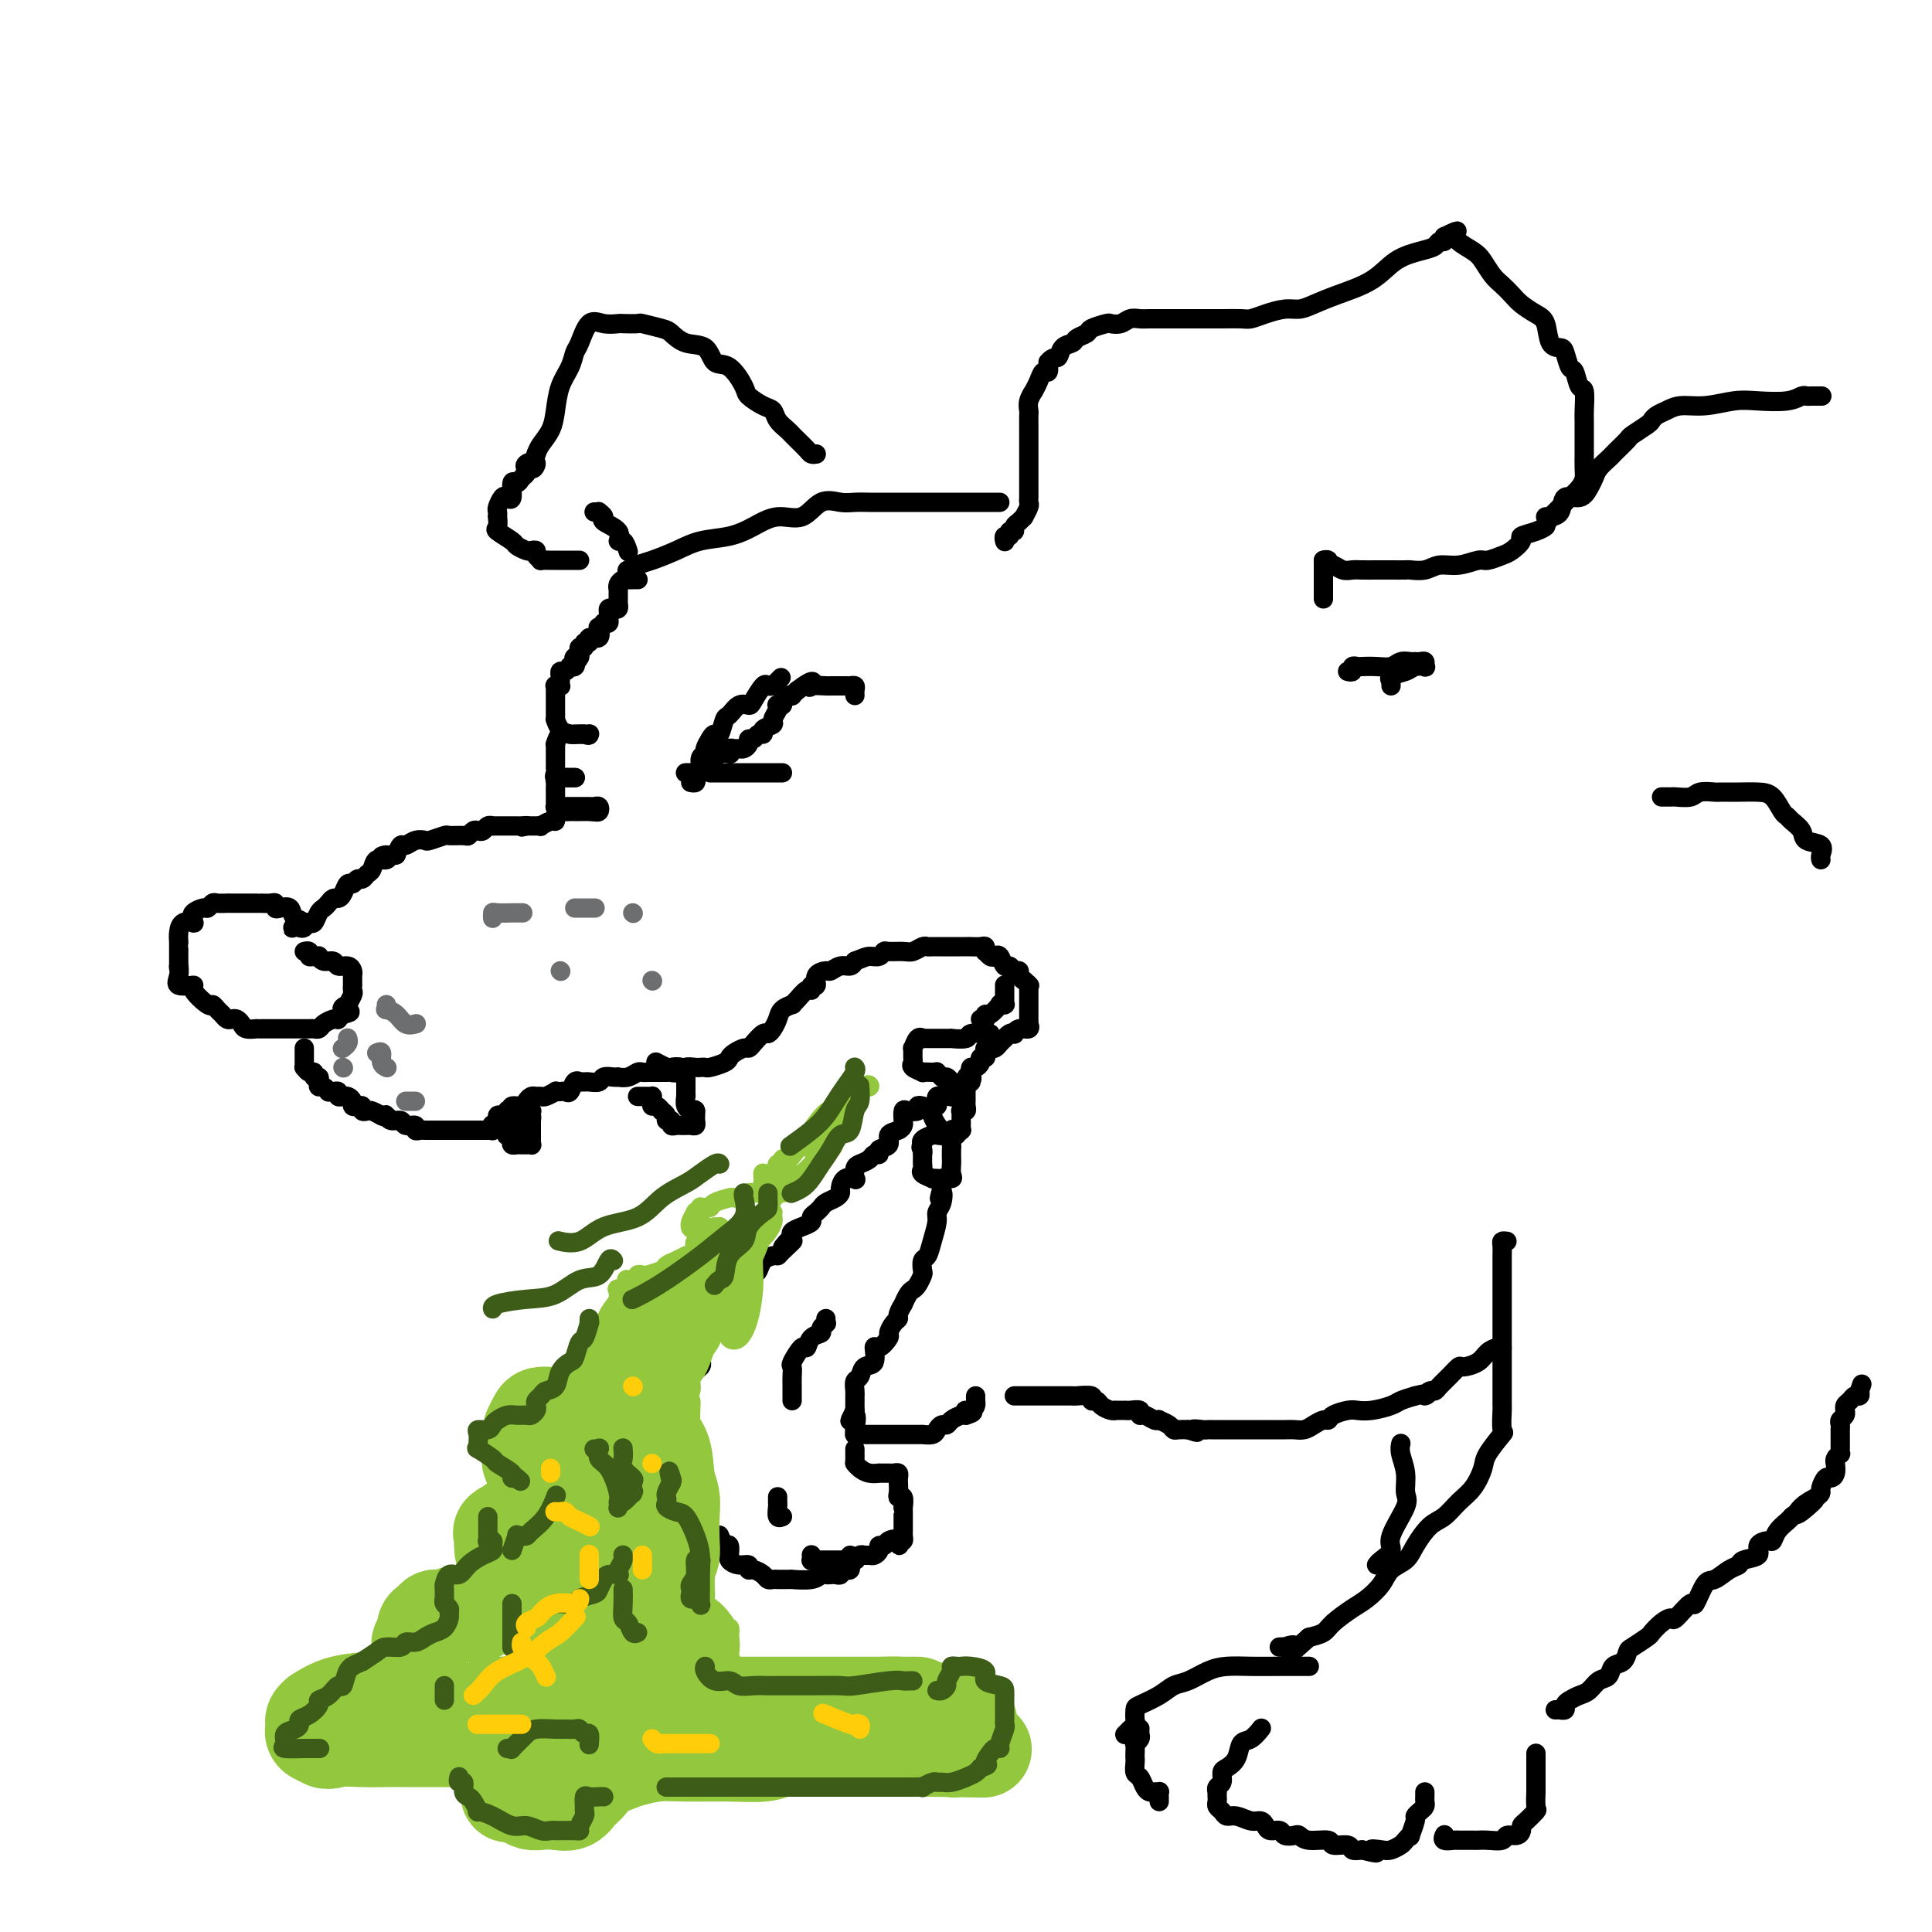 <svg viewBox='0 0 400 400' version='1.1' xmlns='http://www.w3.org/2000/svg' xmlns:xlink='http://www.w3.org/1999/xlink'><g fill='none' stroke='rgb(0,0,0)' stroke-width='4' stroke-linecap='round' stroke-linejoin='round'><path d='M208,112c0.033,0.122 0.065,0.244 0,0c-0.065,-0.244 -0.228,-0.853 0,-1c0.228,-0.147 0.849,0.168 1,0c0.151,-0.168 -0.166,-0.820 0,-1c0.166,-0.180 0.814,0.111 1,0c0.186,-0.111 -0.090,-0.625 0,-1c0.090,-0.375 0.546,-0.611 1,-1c0.454,-0.389 0.906,-0.931 1,-1c0.094,-0.069 -0.171,0.333 0,0c0.171,-0.333 0.778,-1.403 1,-2c0.222,-0.597 0.060,-0.723 0,-1c-0.060,-0.277 -0.016,-0.705 0,-1c0.016,-0.295 0.004,-0.459 0,-1c-0.004,-0.541 -0.001,-1.461 0,-2c0.001,-0.539 0.000,-0.697 0,-1c-0.000,-0.303 -0.000,-0.753 0,-1c0.000,-0.247 0.000,-0.292 0,-1c-0.000,-0.708 -0.000,-2.077 0,-3c0.000,-0.923 0.000,-1.398 0,-2c-0.000,-0.602 -0.001,-1.329 0,-2c0.001,-0.671 0.004,-1.284 0,-2c-0.004,-0.716 -0.016,-1.535 0,-2c0.016,-0.465 0.060,-0.575 0,-1c-0.060,-0.425 -0.224,-1.166 0,-2c0.224,-0.834 0.834,-1.763 1,-2c0.166,-0.237 -0.113,0.218 0,0c0.113,-0.218 0.618,-1.110 1,-2c0.382,-0.890 0.641,-1.778 1,-2c0.359,-0.222 0.817,0.222 1,0c0.183,-0.222 0.092,-1.111 0,-2'/><path d='M217,75c1.042,-1.356 1.645,-0.744 2,-1c0.355,-0.256 0.460,-1.378 1,-2c0.540,-0.622 1.514,-0.745 2,-1c0.486,-0.255 0.482,-0.643 1,-1c0.518,-0.357 1.556,-0.683 2,-1c0.444,-0.317 0.293,-0.625 1,-1c0.707,-0.375 2.273,-0.819 3,-1c0.727,-0.181 0.617,-0.101 1,0c0.383,0.101 1.261,0.223 2,0c0.739,-0.223 1.340,-0.792 2,-1c0.660,-0.208 1.378,-0.056 2,0c0.622,0.056 1.149,0.015 2,0c0.851,-0.015 2.025,-0.004 3,0c0.975,0.004 1.749,0.001 3,0c1.251,-0.001 2.978,0.000 4,0c1.022,-0.000 1.340,-0.003 2,0c0.660,0.003 1.664,0.011 3,0c1.336,-0.011 3.004,-0.041 4,0c0.996,0.041 1.318,0.152 2,0c0.682,-0.152 1.722,-0.568 3,-1c1.278,-0.432 2.792,-0.880 4,-1c1.208,-0.120 2.110,0.088 3,0c0.890,-0.088 1.767,-0.471 3,-1c1.233,-0.529 2.820,-1.202 5,-2c2.180,-0.798 4.951,-1.720 7,-3c2.049,-1.280 3.376,-2.917 5,-4c1.624,-1.083 3.546,-1.614 5,-2c1.454,-0.386 2.441,-0.629 3,-1c0.559,-0.371 0.689,-0.869 1,-1c0.311,-0.131 0.803,0.105 1,0c0.197,-0.105 0.098,-0.553 0,-1'/><path d='M299,49c4.812,-2.311 1.841,-0.590 1,0c-0.841,0.590 0.446,0.049 1,0c0.554,-0.049 0.375,0.396 1,1c0.625,0.604 2.054,1.369 3,2c0.946,0.631 1.407,1.127 2,2c0.593,0.873 1.317,2.121 2,3c0.683,0.879 1.325,1.388 2,2c0.675,0.612 1.384,1.327 2,2c0.616,0.673 1.138,1.305 2,2c0.862,0.695 2.062,1.455 3,2c0.938,0.545 1.613,0.875 2,2c0.387,1.125 0.485,3.045 1,4c0.515,0.955 1.447,0.947 2,1c0.553,0.053 0.726,0.168 1,1c0.274,0.832 0.648,2.380 1,3c0.352,0.620 0.683,0.313 1,1c0.317,0.687 0.621,2.370 1,3c0.379,0.630 0.834,0.208 1,1c0.166,0.792 0.045,2.798 0,4c-0.045,1.202 -0.012,1.600 0,2c0.012,0.400 0.004,0.803 0,2c-0.004,1.197 -0.003,3.188 0,4c0.003,0.812 0.008,0.445 0,1c-0.008,0.555 -0.028,2.031 0,3c0.028,0.969 0.106,1.429 0,2c-0.106,0.571 -0.396,1.252 -1,2c-0.604,0.748 -1.523,1.561 -2,2c-0.477,0.439 -0.513,0.503 -1,1c-0.487,0.497 -1.425,1.428 -2,2c-0.575,0.572 -0.788,0.786 -1,1'/><path d='M321,107c-1.239,1.953 -0.836,1.837 -1,2c-0.164,0.163 -0.896,0.607 -2,1c-1.104,0.393 -2.579,0.736 -3,1c-0.421,0.264 0.212,0.448 0,1c-0.212,0.552 -1.270,1.473 -2,2c-0.730,0.527 -1.133,0.662 -2,1c-0.867,0.338 -2.198,0.879 -3,1c-0.802,0.121 -1.073,-0.178 -2,0c-0.927,0.178 -2.509,0.832 -4,1c-1.491,0.168 -2.892,-0.151 -4,0c-1.108,0.151 -1.924,0.773 -3,1c-1.076,0.227 -2.414,0.061 -3,0c-0.586,-0.061 -0.422,-0.017 -1,0c-0.578,0.017 -1.898,0.006 -3,0c-1.102,-0.006 -1.986,-0.006 -3,0c-1.014,0.006 -2.156,0.017 -3,0c-0.844,-0.017 -1.388,-0.061 -2,0c-0.612,0.061 -1.292,0.226 -2,0c-0.708,-0.226 -1.444,-0.845 -2,-1c-0.556,-0.155 -0.933,0.154 -1,0c-0.067,-0.154 0.174,-0.772 0,-1c-0.174,-0.228 -0.764,-0.065 -1,0c-0.236,0.065 -0.118,0.033 0,0'/><path d='M274,116c0.000,0.225 0.000,0.451 0,1c0.000,0.549 0.000,1.422 0,2c0.000,0.578 0.000,0.863 0,1c0.000,0.137 0.000,0.127 0,0c0.000,-0.127 0.000,-0.370 0,0c0.000,0.370 0.000,1.353 0,2c0.000,0.647 0.000,0.957 0,1c0.000,0.043 0.000,-0.181 0,0c0.000,0.181 0.000,0.766 0,1c0.000,0.234 0.000,0.117 0,0'/><path d='M207,104c-0.343,-0.000 -0.686,-0.000 -1,0c-0.314,0.000 -0.598,0.000 -1,0c-0.402,-0.000 -0.921,-0.000 -1,0c-0.079,0.000 0.283,0.000 0,0c-0.283,-0.000 -1.212,-0.000 -2,0c-0.788,0.000 -1.436,0.000 -2,0c-0.564,-0.000 -1.042,-0.000 -2,0c-0.958,0.000 -2.394,0.000 -3,0c-0.606,-0.000 -0.383,-0.000 -1,0c-0.617,0.000 -2.076,0.000 -3,0c-0.924,-0.000 -1.315,-0.000 -2,0c-0.685,0.000 -1.666,0.001 -3,0c-1.334,-0.001 -3.021,-0.003 -4,0c-0.979,0.003 -1.250,0.013 -2,0c-0.750,-0.013 -1.977,-0.047 -3,0c-1.023,0.047 -1.841,0.176 -3,0c-1.159,-0.176 -2.660,-0.657 -4,0c-1.340,0.657 -2.518,2.451 -4,3c-1.482,0.549 -3.270,-0.149 -5,0c-1.730,0.149 -3.404,1.143 -5,2c-1.596,0.857 -3.113,1.577 -5,2c-1.887,0.423 -4.145,0.548 -6,1c-1.855,0.452 -3.306,1.232 -5,2c-1.694,0.768 -3.629,1.526 -5,2c-1.371,0.474 -2.177,0.666 -3,1c-0.823,0.334 -1.664,0.810 -2,1c-0.336,0.190 -0.168,0.095 0,0'/><path d='M169,94c-0.363,0.059 -0.726,0.119 -1,0c-0.274,-0.119 -0.458,-0.416 -1,-1c-0.542,-0.584 -1.440,-1.456 -2,-2c-0.560,-0.544 -0.782,-0.761 -1,-1c-0.218,-0.239 -0.434,-0.502 -1,-1c-0.566,-0.498 -1.484,-1.233 -2,-2c-0.516,-0.767 -0.630,-1.565 -1,-2c-0.370,-0.435 -0.995,-0.506 -2,-1c-1.005,-0.494 -2.389,-1.411 -3,-2c-0.611,-0.589 -0.449,-0.850 -1,-2c-0.551,-1.150 -1.814,-3.191 -3,-4c-1.186,-0.809 -2.293,-0.388 -3,-1c-0.707,-0.612 -1.013,-2.259 -2,-3c-0.987,-0.741 -2.654,-0.577 -4,-1c-1.346,-0.423 -2.372,-1.434 -3,-2c-0.628,-0.566 -0.860,-0.688 -2,-1c-1.140,-0.312 -3.190,-0.815 -4,-1c-0.810,-0.185 -0.380,-0.053 -1,0c-0.620,0.053 -2.288,0.028 -3,0c-0.712,-0.028 -0.467,-0.059 -1,0c-0.533,0.059 -1.844,0.206 -3,0c-1.156,-0.206 -2.159,-0.766 -3,0c-0.841,0.766 -1.521,2.858 -2,4c-0.479,1.142 -0.757,1.334 -1,2c-0.243,0.666 -0.450,1.806 -1,3c-0.550,1.194 -1.443,2.441 -2,4c-0.557,1.559 -0.778,3.428 -1,5c-0.222,1.572 -0.444,2.846 -1,4c-0.556,1.154 -1.444,2.187 -2,3c-0.556,0.813 -0.778,1.407 -1,2'/><path d='M111,94c-1.581,4.646 -0.032,2.761 0,2c0.032,-0.761 -1.453,-0.397 -2,0c-0.547,0.397 -0.156,0.828 0,1c0.156,0.172 0.078,0.086 0,0'/><path d='M123,106c0.460,0.025 0.919,0.051 1,0c0.081,-0.051 -0.218,-0.177 0,0c0.218,0.177 0.951,0.658 1,1c0.049,0.342 -0.586,0.544 0,1c0.586,0.456 2.392,1.166 3,2c0.608,0.834 0.019,1.790 0,2c-0.019,0.210 0.533,-0.328 1,0c0.467,0.328 0.848,1.522 1,2c0.152,0.478 0.076,0.239 0,0'/><path d='M109,97c0.092,0.346 0.183,0.692 0,1c-0.183,0.308 -0.641,0.577 -1,1c-0.359,0.423 -0.621,1.001 -1,1c-0.379,-0.001 -0.876,-0.582 -1,0c-0.124,0.582 0.124,2.327 0,3c-0.124,0.673 -0.622,0.276 -1,0c-0.378,-0.276 -0.637,-0.430 -1,0c-0.363,0.430 -0.828,1.443 -1,2c-0.172,0.557 -0.049,0.659 0,1c0.049,0.341 0.024,0.921 0,1c-0.024,0.079 -0.047,-0.344 0,0c0.047,0.344 0.163,1.455 0,2c-0.163,0.545 -0.605,0.524 0,1c0.605,0.476 2.257,1.447 3,2c0.743,0.553 0.576,0.687 1,1c0.424,0.313 1.438,0.806 2,1c0.562,0.194 0.670,0.091 1,0c0.330,-0.091 0.880,-0.168 1,0c0.120,0.168 -0.190,0.581 0,1c0.190,0.419 0.881,0.844 1,1c0.119,0.156 -0.333,0.042 0,0c0.333,-0.042 1.451,-0.011 2,0c0.549,0.011 0.529,0.003 1,0c0.471,-0.003 1.433,-0.001 2,0c0.567,0.001 0.740,0.000 1,0c0.260,-0.000 0.606,-0.000 1,0c0.394,0.000 0.837,0.000 1,0c0.163,-0.000 0.047,-0.000 0,0c-0.047,0.000 -0.023,0.000 0,0'/><path d='M132,120c0.089,0.002 0.178,0.003 0,0c-0.178,-0.003 -0.622,-0.011 -1,0c-0.378,0.011 -0.690,0.041 -1,0c-0.310,-0.041 -0.619,-0.151 -1,0c-0.381,0.151 -0.834,0.565 -1,1c-0.166,0.435 -0.044,0.891 0,1c0.044,0.109 0.012,-0.129 0,0c-0.012,0.129 -0.002,0.627 0,1c0.002,0.373 -0.002,0.622 0,1c0.002,0.378 0.011,0.885 0,1c-0.011,0.115 -0.041,-0.162 0,0c0.041,0.162 0.154,0.764 0,1c-0.154,0.236 -0.576,0.105 -1,0c-0.424,-0.105 -0.850,-0.186 -1,0c-0.150,0.186 -0.025,0.637 0,1c0.025,0.363 -0.049,0.637 0,1c0.049,0.363 0.223,0.813 0,1c-0.223,0.187 -0.842,0.111 -1,0c-0.158,-0.111 0.146,-0.255 0,0c-0.146,0.255 -0.742,0.910 -1,1c-0.258,0.090 -0.178,-0.383 0,0c0.178,0.383 0.455,1.623 0,2c-0.455,0.377 -1.642,-0.110 -2,0c-0.358,0.110 0.114,0.817 0,1c-0.114,0.183 -0.815,-0.158 -1,0c-0.185,0.158 0.146,0.816 0,1c-0.146,0.184 -0.770,-0.104 -1,0c-0.230,0.104 -0.066,0.601 0,1c0.066,0.399 0.033,0.699 0,1'/><path d='M120,136c-1.797,2.487 -0.289,0.705 0,0c0.289,-0.705 -0.640,-0.334 -1,0c-0.360,0.334 -0.152,0.629 0,1c0.152,0.371 0.247,0.816 0,1c-0.247,0.184 -0.837,0.105 -1,0c-0.163,-0.105 0.100,-0.236 0,0c-0.100,0.236 -0.563,0.837 -1,1c-0.437,0.163 -0.848,-0.114 -1,0c-0.152,0.114 -0.044,0.619 0,1c0.044,0.381 0.026,0.637 0,1c-0.026,0.363 -0.060,0.832 0,1c0.060,0.168 0.212,0.034 0,0c-0.212,-0.034 -0.789,0.032 -1,0c-0.211,-0.032 -0.057,-0.164 0,0c0.057,0.164 0.015,0.622 0,1c-0.015,0.378 -0.004,0.675 0,1c0.004,0.325 0.001,0.678 0,1c-0.001,0.322 -0.000,0.612 0,1c0.000,0.388 -0.001,0.873 0,1c0.001,0.127 0.002,-0.103 0,0c-0.002,0.103 -0.008,0.539 0,1c0.008,0.461 0.031,0.947 0,1c-0.031,0.053 -0.114,-0.325 0,0c0.114,0.325 0.426,1.355 1,2c0.574,0.645 1.411,0.905 2,1c0.589,0.095 0.931,0.026 1,0c0.069,-0.026 -0.135,-0.007 0,0c0.135,0.007 0.610,0.002 1,0c0.390,-0.002 0.695,-0.001 1,0'/><path d='M121,152c1.141,0.464 0.994,0.125 1,0c0.006,-0.125 0.167,-0.036 0,0c-0.167,0.036 -0.661,0.017 -1,0c-0.339,-0.017 -0.522,-0.034 -1,0c-0.478,0.034 -1.253,0.117 -2,0c-0.747,-0.117 -1.468,-0.434 -2,0c-0.532,0.434 -0.875,1.619 -1,2c-0.125,0.381 -0.034,-0.043 0,0c0.034,0.043 0.009,0.554 0,1c-0.009,0.446 -0.002,0.827 0,1c0.002,0.173 0.001,0.137 0,0c-0.001,-0.137 0.000,-0.374 0,0c-0.000,0.374 -0.002,1.358 0,2c0.002,0.642 0.007,0.943 0,1c-0.007,0.057 -0.027,-0.128 0,0c0.027,0.128 0.102,0.570 0,1c-0.102,0.430 -0.381,0.847 0,1c0.381,0.153 1.423,0.041 2,0c0.577,-0.041 0.691,-0.011 1,0c0.309,0.011 0.814,0.003 1,0c0.186,-0.003 0.053,-0.001 0,0c-0.053,0.001 -0.027,0.000 0,0'/><path d='M119,161c0.441,0.001 -0.456,0.003 -1,0c-0.544,-0.003 -0.734,-0.012 -1,0c-0.266,0.012 -0.607,0.044 -1,0c-0.393,-0.044 -0.837,-0.166 -1,0c-0.163,0.166 -0.044,0.618 0,1c0.044,0.382 0.012,0.694 0,1c-0.012,0.306 -0.003,0.608 0,1c0.003,0.392 -0.000,0.876 0,1c0.000,0.124 0.003,-0.110 0,0c-0.003,0.110 -0.012,0.565 0,1c0.012,0.435 0.044,0.848 0,1c-0.044,0.152 -0.166,0.041 0,0c0.166,-0.041 0.618,-0.011 1,0c0.382,0.011 0.694,0.003 1,0c0.306,-0.003 0.607,-0.001 1,0c0.393,0.001 0.879,0.000 1,0c0.121,-0.000 -0.122,0.000 0,0c0.122,-0.000 0.611,-0.001 1,0c0.389,0.001 0.679,0.004 1,0c0.321,-0.004 0.672,-0.015 1,0c0.328,0.015 0.634,0.056 1,0c0.366,-0.056 0.791,-0.207 1,0c0.209,0.207 0.203,0.774 0,1c-0.203,0.226 -0.601,0.113 -1,0'/><path d='M123,168c1.054,0.155 -0.310,0.041 -1,0c-0.690,-0.041 -0.706,-0.011 -1,0c-0.294,0.011 -0.866,0.003 -1,0c-0.134,-0.003 0.171,-0.001 0,0c-0.171,0.001 -0.819,-0.001 -1,0c-0.181,0.001 0.105,0.004 0,0c-0.105,-0.004 -0.603,-0.015 -1,0c-0.397,0.015 -0.695,0.057 -1,0c-0.305,-0.057 -0.618,-0.211 -1,0c-0.382,0.211 -0.835,0.788 -1,1c-0.165,0.212 -0.044,0.061 0,0c0.044,-0.061 0.010,-0.031 0,0c-0.010,0.031 0.004,0.065 0,0c-0.004,-0.065 -0.024,-0.228 0,0c0.024,0.228 0.094,0.846 0,1c-0.094,0.154 -0.350,-0.155 -1,0c-0.650,0.155 -1.694,0.774 -2,1c-0.306,0.226 0.125,0.061 0,0c-0.125,-0.061 -0.807,-0.016 -1,0c-0.193,0.016 0.102,0.004 0,0c-0.102,-0.004 -0.601,-0.001 -1,0c-0.399,0.001 -0.700,0.001 -1,0'/><path d='M109,171c-2.117,0.464 -0.410,0.124 0,0c0.410,-0.124 -0.478,-0.033 -1,0c-0.522,0.033 -0.679,0.009 -1,0c-0.321,-0.009 -0.807,-0.002 -1,0c-0.193,0.002 -0.093,0.001 0,0c0.093,-0.001 0.179,-0.000 0,0c-0.179,0.000 -0.623,-0.000 -1,0c-0.377,0.000 -0.689,0.000 -1,0c-0.311,-0.000 -0.622,-0.001 -1,0c-0.378,0.001 -0.822,0.004 -1,0c-0.178,-0.004 -0.089,-0.015 0,0c0.089,0.015 0.179,0.056 0,0c-0.179,-0.056 -0.626,-0.207 -1,0c-0.374,0.207 -0.675,0.773 -1,1c-0.325,0.227 -0.672,0.114 -1,0c-0.328,-0.114 -0.635,-0.228 -1,0c-0.365,0.228 -0.788,0.797 -1,1c-0.212,0.203 -0.213,0.041 -1,0c-0.787,-0.041 -2.360,0.041 -3,0c-0.640,-0.041 -0.346,-0.203 -1,0c-0.654,0.203 -2.255,0.771 -3,1c-0.745,0.229 -0.633,0.119 -1,0c-0.367,-0.119 -1.212,-0.249 -2,0c-0.788,0.249 -1.520,0.875 -2,1c-0.480,0.125 -0.709,-0.250 -1,0c-0.291,0.250 -0.646,1.125 -1,2'/><path d='M82,177c-4.659,0.860 -2.806,0.009 -2,0c0.806,-0.009 0.567,0.825 0,1c-0.567,0.175 -1.461,-0.308 -2,0c-0.539,0.308 -0.722,1.407 -1,2c-0.278,0.593 -0.652,0.679 -1,1c-0.348,0.321 -0.671,0.877 -1,1c-0.329,0.123 -0.666,-0.187 -1,0c-0.334,0.187 -0.667,0.873 -1,1c-0.333,0.127 -0.667,-0.303 -1,0c-0.333,0.303 -0.667,1.338 -1,2c-0.333,0.662 -0.667,0.950 -1,1c-0.333,0.050 -0.667,-0.137 -1,0c-0.333,0.137 -0.666,0.597 -1,1c-0.334,0.403 -0.667,0.749 -1,1c-0.333,0.251 -0.664,0.406 -1,1c-0.336,0.594 -0.678,1.627 -1,2c-0.322,0.373 -0.626,0.087 -1,0c-0.374,-0.087 -0.818,0.027 -1,0c-0.182,-0.027 -0.100,-0.193 0,0c0.100,0.193 0.219,0.744 0,1c-0.219,0.256 -0.777,0.216 -1,0c-0.223,-0.216 -0.112,-0.608 0,-1'/><path d='M62,191c-3.042,2.194 -0.647,0.680 0,0c0.647,-0.680 -0.453,-0.526 -1,-1c-0.547,-0.474 -0.541,-1.577 -1,-2c-0.459,-0.423 -1.383,-0.166 -2,0c-0.617,0.166 -0.926,0.241 -1,0c-0.074,-0.241 0.087,-0.797 0,-1c-0.087,-0.203 -0.423,-0.055 -1,0c-0.577,0.055 -1.396,0.015 -2,0c-0.604,-0.015 -0.992,-0.004 -1,0c-0.008,0.004 0.364,0.001 0,0c-0.364,-0.001 -1.463,0.000 -2,0c-0.537,-0.000 -0.511,-0.001 -1,0c-0.489,0.001 -1.493,0.004 -2,0c-0.507,-0.004 -0.516,-0.016 -1,0c-0.484,0.016 -1.444,0.060 -2,0c-0.556,-0.060 -0.709,-0.223 -1,0c-0.291,0.223 -0.719,0.834 -1,1c-0.281,0.166 -0.413,-0.113 -1,0c-0.587,0.113 -1.628,0.617 -2,1c-0.372,0.383 -0.075,0.644 0,1c0.075,0.356 -0.071,0.807 0,1c0.071,0.193 0.359,0.128 0,0c-0.359,-0.128 -1.364,-0.320 -2,0c-0.636,0.320 -0.902,1.150 -1,2c-0.098,0.850 -0.026,1.719 0,2c0.026,0.281 0.007,-0.027 0,0c-0.007,0.027 -0.002,0.389 0,1c0.002,0.611 0.001,1.472 0,2c-0.001,0.528 -0.000,0.722 0,1c0.000,0.278 0.000,0.639 0,1'/><path d='M37,200c-0.014,0.994 -0.049,-0.020 0,0c0.049,0.020 0.181,1.075 0,2c-0.181,0.925 -0.676,1.722 0,2c0.676,0.278 2.524,0.039 3,0c0.476,-0.039 -0.419,0.122 0,1c0.419,0.878 2.154,2.474 3,3c0.846,0.526 0.804,-0.016 1,0c0.196,0.016 0.630,0.592 1,1c0.370,0.408 0.677,0.648 1,1c0.323,0.352 0.663,0.816 1,1c0.337,0.184 0.673,0.088 1,0c0.327,-0.088 0.647,-0.167 1,0c0.353,0.167 0.739,0.581 1,1c0.261,0.419 0.399,0.844 1,1c0.601,0.156 1.667,0.042 2,0c0.333,-0.042 -0.066,-0.011 0,0c0.066,0.011 0.598,0.003 1,0c0.402,-0.003 0.675,-0.001 1,0c0.325,0.001 0.702,0.000 1,0c0.298,-0.000 0.517,-0.000 1,0c0.483,0.000 1.228,-0.000 2,0c0.772,0.000 1.569,0.001 2,0c0.431,-0.001 0.496,-0.003 1,0c0.504,0.003 1.448,0.011 2,0c0.552,-0.011 0.712,-0.042 1,0c0.288,0.042 0.703,0.156 1,0c0.297,-0.156 0.475,-0.580 1,-1c0.525,-0.420 1.399,-0.834 2,-1c0.601,-0.166 0.931,-0.083 1,0c0.069,0.083 -0.123,0.167 0,0c0.123,-0.167 0.562,-0.583 1,-1'/><path d='M71,210c3.029,-0.622 0.601,-0.677 0,-1c-0.601,-0.323 0.623,-0.914 1,-1c0.377,-0.086 -0.095,0.331 0,0c0.095,-0.331 0.758,-1.412 1,-2c0.242,-0.588 0.065,-0.682 0,-1c-0.065,-0.318 -0.017,-0.858 0,-1c0.017,-0.142 0.003,0.116 0,0c-0.003,-0.116 0.006,-0.604 0,-1c-0.006,-0.396 -0.028,-0.699 0,-1c0.028,-0.301 0.106,-0.602 0,-1c-0.106,-0.398 -0.397,-0.895 -1,-1c-0.603,-0.105 -1.520,0.182 -2,0c-0.480,-0.182 -0.524,-0.834 -1,-1c-0.476,-0.166 -1.386,0.153 -2,0c-0.614,-0.153 -0.934,-0.777 -1,-1c-0.066,-0.223 0.122,-0.046 0,0c-0.122,0.046 -0.555,-0.040 -1,0c-0.445,0.040 -0.903,0.207 -1,0c-0.097,-0.207 0.166,-0.786 0,-1c-0.166,-0.214 -0.762,-0.061 -1,0c-0.238,0.061 -0.119,0.031 0,0'/><path d='M63,217c-0.000,0.331 -0.001,0.662 0,1c0.001,0.338 0.003,0.683 0,1c-0.003,0.317 -0.011,0.606 0,1c0.011,0.394 0.040,0.894 0,1c-0.040,0.106 -0.151,-0.183 0,0c0.151,0.183 0.562,0.836 1,1c0.438,0.164 0.901,-0.162 1,0c0.099,0.162 -0.167,0.813 0,1c0.167,0.187 0.767,-0.090 1,0c0.233,0.090 0.100,0.546 0,1c-0.100,0.454 -0.168,0.907 0,1c0.168,0.093 0.571,-0.172 1,0c0.429,0.172 0.884,0.782 1,1c0.116,0.218 -0.109,0.044 0,0c0.109,-0.044 0.550,0.041 1,0c0.450,-0.041 0.908,-0.208 1,0c0.092,0.208 -0.182,0.791 0,1c0.182,0.209 0.818,0.046 1,0c0.182,-0.046 -0.092,0.026 0,0c0.092,-0.026 0.551,-0.152 1,0c0.449,0.152 0.890,0.580 1,1c0.110,0.420 -0.111,0.831 0,1c0.111,0.169 0.554,0.097 1,0c0.446,-0.097 0.896,-0.219 1,0c0.104,0.219 -0.137,0.780 0,1c0.137,0.220 0.652,0.098 1,0c0.348,-0.098 0.528,-0.171 1,0c0.472,0.171 1.236,0.585 2,1'/><path d='M79,231c2.246,0.946 1.360,0.310 1,0c-0.360,-0.310 -0.194,-0.294 0,0c0.194,0.294 0.415,0.867 1,1c0.585,0.133 1.533,-0.175 2,0c0.467,0.175 0.454,0.831 1,1c0.546,0.169 1.653,-0.151 2,0c0.347,0.151 -0.066,0.773 0,1c0.066,0.227 0.611,0.061 1,0c0.389,-0.061 0.620,-0.016 1,0c0.380,0.016 0.908,0.004 1,0c0.092,-0.004 -0.251,-0.001 0,0c0.251,0.001 1.096,0.000 2,0c0.904,-0.000 1.866,-0.000 2,0c0.134,0.000 -0.559,0.000 0,0c0.559,-0.000 2.369,-0.000 3,0c0.631,0.000 0.081,0.000 0,0c-0.081,-0.000 0.307,-0.000 1,0c0.693,0.000 1.692,0.000 2,0c0.308,-0.000 -0.075,-0.000 0,0c0.075,0.000 0.609,0.001 1,0c0.391,-0.001 0.641,-0.004 1,0c0.359,0.004 0.827,0.015 1,0c0.173,-0.015 0.050,-0.054 0,0c-0.050,0.054 -0.028,0.203 0,0c0.028,-0.203 0.063,-0.757 0,-1c-0.063,-0.243 -0.223,-0.174 0,0c0.223,0.174 0.831,0.453 1,0c0.169,-0.453 -0.099,-1.637 0,-2c0.099,-0.363 0.565,0.095 1,0c0.435,-0.095 0.839,-0.741 1,-1c0.161,-0.259 0.081,-0.129 0,0'/><path d='M105,230c0.683,-0.636 0.890,-0.226 1,0c0.110,0.226 0.124,0.267 0,0c-0.124,-0.267 -0.384,-0.842 0,-1c0.384,-0.158 1.413,0.101 2,0c0.587,-0.101 0.733,-0.562 1,-1c0.267,-0.438 0.654,-0.853 1,-1c0.346,-0.147 0.652,-0.025 1,0c0.348,0.025 0.737,-0.046 1,0c0.263,0.046 0.399,0.208 1,0c0.601,-0.208 1.667,-0.786 2,-1c0.333,-0.214 -0.066,-0.065 0,0c0.066,0.065 0.596,0.046 1,0c0.404,-0.046 0.682,-0.117 1,0c0.318,0.117 0.677,0.424 1,0c0.323,-0.424 0.610,-1.578 1,-2c0.390,-0.422 0.882,-0.112 1,0c0.118,0.112 -0.138,0.026 0,0c0.138,-0.026 0.670,0.007 1,0c0.330,-0.007 0.457,-0.054 1,0c0.543,0.054 1.503,0.210 2,0c0.497,-0.210 0.531,-0.787 1,-1c0.469,-0.213 1.372,-0.061 2,0c0.628,0.061 0.980,0.030 1,0c0.020,-0.030 -0.293,-0.061 0,0c0.293,0.061 1.191,0.212 2,0c0.809,-0.212 1.530,-0.789 2,-1c0.470,-0.211 0.689,-0.057 1,0c0.311,0.057 0.712,0.015 1,0c0.288,-0.015 0.462,-0.004 1,0c0.538,0.004 1.439,0.001 2,0c0.561,-0.001 0.780,-0.001 1,0'/><path d='M138,222c2.976,-0.326 0.916,-0.140 1,0c0.084,0.140 2.313,0.233 3,0c0.687,-0.233 -0.169,-0.794 0,-1c0.169,-0.206 1.362,-0.058 2,0c0.638,0.058 0.720,0.027 1,0c0.280,-0.027 0.756,-0.048 1,0c0.244,0.048 0.254,0.167 1,0c0.746,-0.167 2.228,-0.619 3,-1c0.772,-0.381 0.836,-0.692 1,-1c0.164,-0.308 0.429,-0.612 1,-1c0.571,-0.388 1.448,-0.860 2,-1c0.552,-0.140 0.778,0.051 1,0c0.222,-0.051 0.441,-0.345 1,-1c0.559,-0.655 1.458,-1.670 2,-2c0.542,-0.330 0.727,0.027 1,0c0.273,-0.027 0.633,-0.438 1,-1c0.367,-0.562 0.741,-1.277 1,-2c0.259,-0.723 0.401,-1.456 1,-2c0.599,-0.544 1.653,-0.901 2,-1c0.347,-0.099 -0.013,0.060 0,0c0.013,-0.060 0.400,-0.340 1,-1c0.600,-0.660 1.413,-1.700 2,-2c0.587,-0.300 0.949,0.140 1,0c0.051,-0.140 -0.208,-0.859 0,-1c0.208,-0.141 0.885,0.298 1,0c0.115,-0.298 -0.330,-1.333 0,-2c0.330,-0.667 1.437,-0.966 2,-1c0.563,-0.034 0.584,0.197 1,0c0.416,-0.197 1.227,-0.822 2,-1c0.773,-0.178 1.506,0.092 2,0c0.494,-0.092 0.747,-0.546 1,-1'/><path d='M177,199c1.811,-0.707 2.337,-0.974 3,-1c0.663,-0.026 1.462,0.190 2,0c0.538,-0.190 0.816,-0.787 1,-1c0.184,-0.213 0.273,-0.043 1,0c0.727,0.043 2.093,-0.041 3,0c0.907,0.041 1.356,0.207 2,0c0.644,-0.207 1.482,-0.788 2,-1c0.518,-0.212 0.716,-0.057 1,0c0.284,0.057 0.655,0.015 1,0c0.345,-0.015 0.665,-0.004 1,0c0.335,0.004 0.685,0.001 1,0c0.315,-0.001 0.596,-0.000 1,0c0.404,0.000 0.931,0.000 1,0c0.069,-0.000 -0.319,-0.000 0,0c0.319,0.000 1.346,0.000 2,0c0.654,-0.000 0.935,-0.001 1,0c0.065,0.001 -0.088,0.004 0,0c0.088,-0.004 0.415,-0.016 1,0c0.585,0.016 1.428,0.061 2,0c0.572,-0.061 0.874,-0.226 1,0c0.126,0.226 0.075,0.843 0,1c-0.075,0.157 -0.175,-0.146 0,0c0.175,0.146 0.624,0.742 1,1c0.376,0.258 0.678,0.178 1,0c0.322,-0.178 0.665,-0.455 1,0c0.335,0.455 0.663,1.642 1,2c0.337,0.358 0.681,-0.111 1,0c0.319,0.111 0.611,0.803 1,1c0.389,0.197 0.874,-0.101 1,0c0.126,0.101 -0.107,0.600 0,1c0.107,0.400 0.553,0.700 1,1'/><path d='M212,203c1.619,1.322 1.166,1.127 1,1c-0.166,-0.127 -0.044,-0.188 0,0c0.044,0.188 0.012,0.624 0,1c-0.012,0.376 -0.003,0.692 0,1c0.003,0.308 0.001,0.607 0,1c-0.001,0.393 -0.000,0.878 0,1c0.000,0.122 0.000,-0.121 0,0c-0.000,0.121 -0.001,0.606 0,1c0.001,0.394 0.002,0.698 0,1c-0.002,0.302 -0.007,0.602 0,1c0.007,0.398 0.026,0.895 0,1c-0.026,0.105 -0.097,-0.182 0,0c0.097,0.182 0.363,0.832 0,1c-0.363,0.168 -1.355,-0.147 -2,0c-0.645,0.147 -0.943,0.757 -1,1c-0.057,0.243 0.125,0.121 0,0c-0.125,-0.121 -0.558,-0.239 -1,0c-0.442,0.239 -0.892,0.835 -1,1c-0.108,0.165 0.125,-0.100 0,0c-0.125,0.100 -0.608,0.565 -1,1c-0.392,0.435 -0.692,0.838 -1,1c-0.308,0.162 -0.622,0.081 -1,0c-0.378,-0.081 -0.818,-0.163 -1,0c-0.182,0.163 -0.104,0.569 0,1c0.104,0.431 0.234,0.885 0,1c-0.234,0.115 -0.833,-0.109 -1,0c-0.167,0.109 0.099,0.551 0,1c-0.099,0.449 -0.563,0.904 -1,1c-0.437,0.096 -0.849,-0.166 -1,0c-0.151,0.166 -0.043,0.762 0,1c0.043,0.238 0.022,0.119 0,0'/><path d='M201,222c-1.852,1.708 -0.482,0.979 0,1c0.482,0.021 0.077,0.793 0,1c-0.077,0.207 0.176,-0.151 0,0c-0.176,0.151 -0.779,0.810 -1,1c-0.221,0.190 -0.059,-0.090 0,0c0.059,0.090 0.016,0.549 0,1c-0.016,0.451 -0.003,0.895 0,1c0.003,0.105 -0.003,-0.130 0,0c0.003,0.130 0.015,0.623 0,1c-0.015,0.377 -0.057,0.636 0,1c0.057,0.364 0.211,0.833 0,1c-0.211,0.167 -0.789,0.034 -1,0c-0.211,-0.034 -0.057,0.032 0,0c0.057,-0.032 0.015,-0.162 0,0c-0.015,0.162 -0.003,0.617 0,1c0.003,0.383 -0.003,0.695 0,1c0.003,0.305 0.016,0.603 0,1c-0.016,0.397 -0.061,0.894 0,1c0.061,0.106 0.226,-0.179 0,0c-0.226,0.179 -0.845,0.820 -1,1c-0.155,0.180 0.155,-0.103 0,0c-0.155,0.103 -0.773,0.590 -1,1c-0.227,0.410 -0.061,0.743 0,1c0.061,0.257 0.018,0.437 0,1c-0.018,0.563 -0.012,1.508 0,2c0.012,0.492 0.031,0.530 0,1c-0.031,0.470 -0.111,1.374 0,2c0.111,0.626 0.415,0.976 0,1c-0.415,0.024 -1.547,-0.279 -2,0c-0.453,0.279 -0.226,1.139 0,2'/><path d='M195,246c-0.945,3.846 -0.309,1.459 0,1c0.309,-0.459 0.290,1.008 0,2c-0.290,0.992 -0.852,1.507 -1,2c-0.148,0.493 0.118,0.962 0,2c-0.118,1.038 -0.619,2.644 -1,4c-0.381,1.356 -0.641,2.461 -1,3c-0.359,0.539 -0.817,0.512 -1,1c-0.183,0.488 -0.090,1.491 0,2c0.090,0.509 0.178,0.523 0,1c-0.178,0.477 -0.621,1.418 -1,2c-0.379,0.582 -0.694,0.804 -1,1c-0.306,0.196 -0.603,0.368 -1,1c-0.397,0.632 -0.894,1.726 -1,2c-0.106,0.274 0.177,-0.273 0,0c-0.177,0.273 -0.816,1.367 -1,2c-0.184,0.633 0.088,0.805 0,1c-0.088,0.195 -0.536,0.414 -1,1c-0.464,0.586 -0.946,1.541 -1,2c-0.054,0.459 0.318,0.422 0,1c-0.318,0.578 -1.328,1.769 -2,2c-0.672,0.231 -1.007,-0.500 -1,0c0.007,0.500 0.356,2.231 0,3c-0.356,0.769 -1.416,0.574 -2,1c-0.584,0.426 -0.692,1.471 -1,2c-0.308,0.529 -0.814,0.541 -1,1c-0.186,0.459 -0.050,1.367 0,2c0.050,0.633 0.013,0.993 0,1c-0.013,0.007 -0.004,-0.338 0,0c0.004,0.338 0.001,1.360 0,2c-0.001,0.640 -0.000,0.897 0,1c0.000,0.103 0.000,0.051 0,0'/><path d='M177,292c-2.011,4.062 -0.539,1.218 0,1c0.539,-0.218 0.143,2.190 0,3c-0.143,0.810 -0.035,0.021 0,0c0.035,-0.021 -0.003,0.726 0,1c0.003,0.274 0.047,0.073 0,0c-0.047,-0.073 -0.185,-0.020 0,0c0.185,0.020 0.694,0.005 1,0c0.306,-0.005 0.411,-0.001 1,0c0.589,0.001 1.663,0.000 2,0c0.337,-0.000 -0.064,-0.000 0,0c0.064,0.000 0.594,0.000 1,0c0.406,-0.000 0.687,-0.000 1,0c0.313,0.000 0.657,0.000 1,0c0.343,-0.000 0.686,0.000 1,0c0.314,-0.000 0.599,-0.000 1,0c0.401,0.000 0.917,0.000 1,0c0.083,-0.000 -0.267,-0.000 0,0c0.267,0.000 1.150,0.001 2,0c0.850,-0.001 1.667,-0.003 2,0c0.333,0.003 0.183,0.011 0,0c-0.183,-0.011 -0.400,-0.041 0,0c0.400,0.041 1.416,0.152 2,0c0.584,-0.152 0.738,-0.566 1,-1c0.262,-0.434 0.634,-0.887 1,-1c0.366,-0.113 0.727,0.114 1,0c0.273,-0.114 0.458,-0.569 1,-1c0.542,-0.431 1.441,-0.837 2,-1c0.559,-0.163 0.780,-0.081 1,0'/><path d='M200,293c2.895,-0.858 0.632,-1.004 0,-1c-0.632,0.004 0.367,0.159 1,0c0.633,-0.159 0.902,-0.631 1,-1c0.098,-0.369 0.026,-0.635 0,-1c-0.026,-0.365 -0.007,-0.829 0,-1c0.007,-0.171 0.002,-0.049 0,0c-0.002,0.049 -0.001,0.024 0,0'/><path d='M142,160c0.025,-0.001 0.049,-0.002 0,0c-0.049,0.002 -0.172,0.008 0,0c0.172,-0.008 0.638,-0.030 1,0c0.362,0.030 0.619,0.113 1,0c0.381,-0.113 0.887,-0.422 1,-1c0.113,-0.578 -0.167,-1.425 0,-2c0.167,-0.575 0.780,-0.878 1,-1c0.220,-0.122 0.048,-0.062 0,0c-0.048,0.062 0.029,0.125 0,0c-0.029,-0.125 -0.162,-0.437 0,-1c0.162,-0.563 0.620,-1.378 1,-2c0.380,-0.622 0.682,-1.050 1,-1c0.318,0.050 0.653,0.578 1,0c0.347,-0.578 0.708,-2.261 1,-3c0.292,-0.739 0.516,-0.535 1,-1c0.484,-0.465 1.229,-1.599 2,-2c0.771,-0.401 1.569,-0.069 2,0c0.431,0.069 0.494,-0.125 1,-1c0.506,-0.875 1.455,-2.430 2,-3c0.545,-0.570 0.685,-0.153 1,0c0.315,0.153 0.804,0.044 1,0c0.196,-0.044 0.098,-0.022 0,0'/><path d='M160,142c3.000,-3.000 1.500,-1.500 0,0'/><path d='M143,162c0.414,0.080 0.828,0.161 1,0c0.172,-0.161 0.100,-0.563 0,-1c-0.100,-0.437 -0.230,-0.908 0,-1c0.230,-0.092 0.820,0.196 1,0c0.180,-0.196 -0.049,-0.876 0,-1c0.049,-0.124 0.378,0.308 1,0c0.622,-0.308 1.539,-1.354 2,-2c0.461,-0.646 0.466,-0.891 1,-1c0.534,-0.109 1.596,-0.082 2,0c0.404,0.082 0.149,0.219 0,0c-0.149,-0.219 -0.194,-0.793 0,-1c0.194,-0.207 0.625,-0.045 1,0c0.375,0.045 0.692,-0.025 1,0c0.308,0.025 0.607,0.146 1,0c0.393,-0.146 0.880,-0.560 1,-1c0.120,-0.440 -0.128,-0.905 0,-1c0.128,-0.095 0.630,0.182 1,0c0.370,-0.182 0.606,-0.821 1,-1c0.394,-0.179 0.947,0.103 1,0c0.053,-0.103 -0.392,-0.592 0,-1c0.392,-0.408 1.621,-0.737 2,-1c0.379,-0.263 -0.091,-0.462 0,-1c0.091,-0.538 0.741,-1.415 1,-2c0.259,-0.585 0.125,-0.878 0,-1c-0.125,-0.122 -0.240,-0.071 0,0c0.240,0.071 0.834,0.163 1,0c0.166,-0.163 -0.096,-0.582 0,-1c0.096,-0.418 0.552,-0.834 1,-1c0.448,-0.166 0.890,-0.083 1,0c0.110,0.083 -0.111,0.167 0,0c0.111,-0.167 0.556,-0.583 1,-1'/><path d='M165,143c4.128,-3.166 3.448,-1.580 3,-1c-0.448,0.580 -0.663,0.155 0,0c0.663,-0.155 2.205,-0.041 3,0c0.795,0.041 0.844,0.010 1,0c0.156,-0.010 0.420,-0.000 1,0c0.580,0.000 1.476,-0.010 2,0c0.524,0.010 0.676,0.041 1,0c0.324,-0.041 0.819,-0.155 1,0c0.181,0.155 0.049,0.578 0,1c-0.049,0.422 -0.013,0.845 0,1c0.013,0.155 0.004,0.044 0,0c-0.004,-0.044 -0.002,-0.022 0,0'/><path d='M147,160c0.203,0.000 0.406,0.000 1,0c0.594,0.000 1.578,0.000 2,0c0.422,0.000 0.283,0.000 1,0c0.717,0.000 2.290,0.000 3,0c0.710,0.000 0.559,0.000 1,0c0.441,0.000 1.476,0.000 2,0c0.524,0.000 0.536,0.000 1,0c0.464,0.000 1.378,0.000 2,0c0.622,0.000 0.950,0.000 1,0c0.050,-0.000 -0.179,-0.000 0,0c0.179,0.000 0.765,0.000 1,0c0.235,0.000 0.117,0.000 0,0'/><path d='M132,227c0.340,0.002 0.680,0.003 1,0c0.320,-0.003 0.621,-0.011 1,0c0.379,0.011 0.836,0.040 1,0c0.164,-0.040 0.034,-0.150 0,0c-0.034,0.150 0.028,0.561 0,1c-0.028,0.439 -0.147,0.905 0,1c0.147,0.095 0.560,-0.181 1,0c0.440,0.181 0.906,0.818 1,1c0.094,0.182 -0.186,-0.091 0,0c0.186,0.091 0.837,0.546 1,1c0.163,0.454 -0.164,0.906 0,1c0.164,0.094 0.818,-0.171 1,0c0.182,0.171 -0.109,0.778 0,1c0.109,0.222 0.617,0.060 1,0c0.383,-0.060 0.641,-0.016 1,0c0.359,0.016 0.818,0.005 1,0c0.182,-0.005 0.087,-0.004 0,0c-0.087,0.004 -0.167,0.012 0,0c0.167,-0.012 0.581,-0.046 1,0c0.419,0.046 0.844,0.170 1,0c0.156,-0.170 0.042,-0.633 0,-1c-0.042,-0.367 -0.011,-0.637 0,-1c0.011,-0.363 0.003,-0.818 0,-1c-0.003,-0.182 -0.002,-0.091 0,0'/><path d='M144,230c0.067,-0.471 -0.767,-0.150 -1,0c-0.233,0.150 0.134,0.128 0,0c-0.134,-0.128 -0.768,-0.363 -1,-1c-0.232,-0.637 -0.062,-1.676 0,-2c0.062,-0.324 0.017,0.068 0,0c-0.017,-0.068 -0.004,-0.596 0,-1c0.004,-0.404 0.001,-0.683 0,-1c-0.001,-0.317 0.000,-0.672 0,-1c-0.000,-0.328 -0.002,-0.627 0,-1c0.002,-0.373 0.008,-0.818 0,-1c-0.008,-0.182 -0.028,-0.100 0,0c0.028,0.100 0.105,0.219 0,0c-0.105,-0.219 -0.393,-0.777 -1,-1c-0.607,-0.223 -1.534,-0.111 -2,0c-0.466,0.111 -0.472,0.222 -1,0c-0.528,-0.222 -1.580,-0.778 -2,-1c-0.420,-0.222 -0.210,-0.111 0,0'/><path d='M105,233c0.002,0.453 0.004,0.905 0,1c-0.004,0.095 -0.015,-0.168 0,0c0.015,0.168 0.056,0.767 0,1c-0.056,0.233 -0.208,0.101 0,0c0.208,-0.101 0.776,-0.171 1,0c0.224,0.171 0.102,0.582 0,1c-0.102,0.418 -0.186,0.844 0,1c0.186,0.156 0.642,0.042 1,0c0.358,-0.042 0.618,-0.010 1,0c0.382,0.010 0.887,0.000 1,0c0.113,-0.000 -0.166,0.010 0,0c0.166,-0.010 0.776,-0.040 1,0c0.224,0.040 0.060,0.150 0,0c-0.060,-0.150 -0.016,-0.561 0,-1c0.016,-0.439 0.004,-0.905 0,-1c-0.004,-0.095 -0.001,0.182 0,0c0.001,-0.182 0.000,-0.822 0,-1c-0.000,-0.178 -0.000,0.106 0,0c0.000,-0.106 0.000,-0.602 0,-1c-0.000,-0.398 -0.000,-0.699 0,-1'/><path d='M110,232c0.155,-0.939 0.043,-0.787 0,-1c-0.043,-0.213 -0.015,-0.790 0,-1c0.015,-0.210 0.018,-0.052 0,0c-0.018,0.052 -0.056,-0.002 0,0c0.056,0.002 0.207,0.060 0,0c-0.207,-0.060 -0.774,-0.237 -1,0c-0.226,0.237 -0.113,0.886 0,1c0.113,0.114 0.226,-0.309 0,0c-0.226,0.309 -0.793,1.351 -1,2c-0.207,0.649 -0.056,0.906 0,1c0.056,0.094 0.016,0.027 0,0c-0.016,-0.027 -0.008,-0.013 0,0'/><path d='M205,214c-0.429,-0.001 -0.858,-0.001 -1,0c-0.142,0.001 0.004,0.004 0,0c-0.004,-0.004 -0.156,-0.015 0,0c0.156,0.015 0.622,0.057 0,0c-0.622,-0.057 -2.332,-0.211 -3,0c-0.668,0.211 -0.293,0.789 -1,1c-0.707,0.211 -2.495,0.057 -3,0c-0.505,-0.057 0.272,-0.015 0,0c-0.272,0.015 -1.593,0.004 -2,0c-0.407,-0.004 0.098,-0.001 0,0c-0.098,0.001 -0.801,0.000 -1,0c-0.199,-0.000 0.105,0.001 0,0c-0.105,-0.001 -0.619,-0.002 -1,0c-0.381,0.002 -0.628,0.009 -1,0c-0.372,-0.009 -0.870,-0.032 -1,0c-0.130,0.032 0.109,0.121 0,0c-0.109,-0.121 -0.564,-0.450 -1,0c-0.436,0.450 -0.851,1.678 -1,2c-0.149,0.322 -0.032,-0.264 0,0c0.032,0.264 -0.021,1.377 0,2c0.021,0.623 0.117,0.755 0,1c-0.117,0.245 -0.448,0.602 0,1c0.448,0.398 1.674,0.838 2,1c0.326,0.162 -0.249,0.047 0,0c0.249,-0.047 1.321,-0.026 2,0c0.679,0.026 0.966,0.059 1,0c0.034,-0.059 -0.183,-0.208 0,0c0.183,0.208 0.767,0.774 1,1c0.233,0.226 0.117,0.113 0,0'/><path d='M195,223c1.094,0.415 0.829,-0.047 1,0c0.171,0.047 0.777,0.605 1,1c0.223,0.395 0.062,0.628 0,1c-0.062,0.372 -0.024,0.884 0,1c0.024,0.116 0.036,-0.165 0,0c-0.036,0.165 -0.118,0.775 0,1c0.118,0.225 0.438,0.064 0,0c-0.438,-0.064 -1.634,-0.032 -2,0c-0.366,0.032 0.099,0.065 0,0c-0.099,-0.065 -0.762,-0.229 -1,0c-0.238,0.229 -0.050,0.850 0,1c0.050,0.150 -0.039,-0.170 0,0c0.039,0.170 0.205,0.831 0,1c-0.205,0.169 -0.781,-0.154 -1,0c-0.219,0.154 -0.079,0.784 0,1c0.079,0.216 0.099,0.018 0,0c-0.099,-0.018 -0.316,0.142 0,1c0.316,0.858 1.163,2.412 2,3c0.837,0.588 1.662,0.209 2,0c0.338,-0.209 0.188,-0.249 0,0c-0.188,0.249 -0.415,0.789 -1,1c-0.585,0.211 -1.530,0.095 -2,0c-0.470,-0.095 -0.466,-0.170 -1,0c-0.534,0.170 -1.605,0.584 -2,1c-0.395,0.416 -0.113,0.833 0,1c0.113,0.167 0.056,0.083 0,0'/><path d='M191,237c-0.619,0.625 -0.166,0.689 0,1c0.166,0.311 0.044,0.871 0,1c-0.044,0.129 -0.011,-0.173 0,0c0.011,0.173 0.001,0.820 0,1c-0.001,0.180 0.008,-0.106 0,0c-0.008,0.106 -0.031,0.603 0,1c0.031,0.397 0.117,0.695 0,1c-0.117,0.305 -0.437,0.618 0,1c0.437,0.382 1.633,0.834 2,1c0.367,0.166 -0.093,0.045 0,0c0.093,-0.045 0.741,-0.013 1,0c0.259,0.013 0.130,0.006 0,0'/><path d='M208,204c-0.000,-0.061 -0.000,-0.121 0,0c0.000,0.121 0.001,0.425 0,1c-0.001,0.575 -0.005,1.423 0,2c0.005,0.577 0.017,0.885 0,1c-0.017,0.115 -0.064,0.039 0,0c0.064,-0.039 0.238,-0.040 0,0c-0.238,0.040 -0.887,0.119 -1,0c-0.113,-0.119 0.309,-0.438 0,0c-0.309,0.438 -1.350,1.634 -2,2c-0.650,0.366 -0.910,-0.098 -1,0c-0.090,0.098 -0.010,0.758 0,1c0.010,0.242 -0.049,0.065 0,0c0.049,-0.065 0.205,-0.017 0,0c-0.205,0.017 -0.773,0.005 -1,0c-0.227,-0.005 -0.114,-0.002 0,0'/><path d='M191,229c-0.475,-0.109 -0.951,-0.219 -1,0c-0.049,0.219 0.327,0.765 0,1c-0.327,0.235 -1.357,0.157 -2,0c-0.643,-0.157 -0.898,-0.394 -1,0c-0.102,0.394 -0.050,1.419 0,2c0.050,0.581 0.097,0.719 0,1c-0.097,0.281 -0.337,0.706 -1,1c-0.663,0.294 -1.750,0.456 -2,1c-0.250,0.544 0.337,1.469 0,2c-0.337,0.531 -1.600,0.667 -2,1c-0.400,0.333 0.061,0.861 0,1c-0.061,0.139 -0.644,-0.113 -1,0c-0.356,0.113 -0.486,0.591 -1,1c-0.514,0.409 -1.412,0.749 -2,1c-0.588,0.251 -0.865,0.414 -1,1c-0.135,0.586 -0.127,1.596 0,2c0.127,0.404 0.372,0.202 0,0c-0.372,-0.202 -1.360,-0.405 -2,0c-0.640,0.405 -0.931,1.418 -1,2c-0.069,0.582 0.084,0.733 0,1c-0.084,0.267 -0.405,0.649 -1,1c-0.595,0.351 -1.464,0.671 -2,1c-0.536,0.329 -0.738,0.665 -1,1c-0.262,0.335 -0.586,0.667 -1,1c-0.414,0.333 -0.920,0.667 -1,1c-0.080,0.333 0.267,0.667 0,1c-0.267,0.333 -1.149,0.667 -2,1c-0.851,0.333 -1.672,0.667 -2,1c-0.328,0.333 -0.164,0.667 0,1'/><path d='M164,256c-4.070,4.299 -0.743,1.546 0,1c0.743,-0.546 -1.096,1.114 -2,2c-0.904,0.886 -0.872,0.997 -1,1c-0.128,0.003 -0.417,-0.101 -1,0c-0.583,0.101 -1.461,0.409 -2,1c-0.539,0.591 -0.738,1.467 -1,2c-0.262,0.533 -0.585,0.724 -1,1c-0.415,0.276 -0.921,0.638 -1,1c-0.079,0.362 0.268,0.726 0,1c-0.268,0.274 -1.150,0.459 -2,1c-0.850,0.541 -1.668,1.440 -2,2c-0.332,0.560 -0.178,0.783 0,1c0.178,0.217 0.380,0.429 0,1c-0.380,0.571 -1.342,1.502 -2,2c-0.658,0.498 -1.012,0.563 -1,1c0.012,0.437 0.391,1.248 0,2c-0.391,0.752 -1.552,1.447 -2,2c-0.448,0.553 -0.184,0.963 0,1c0.184,0.037 0.288,-0.299 0,0c-0.288,0.299 -0.967,1.234 -1,2c-0.033,0.766 0.580,1.361 0,2c-0.580,0.639 -2.351,1.320 -3,2c-0.649,0.680 -0.174,1.360 0,2c0.174,0.640 0.047,1.242 0,2c-0.047,0.758 -0.012,1.674 0,2c0.012,0.326 0.003,0.062 0,1c-0.003,0.938 -0.001,3.077 0,4c0.001,0.923 0.000,0.629 0,1c-0.000,0.371 -0.000,1.408 0,2c0.000,0.592 0.000,0.741 0,1c-0.000,0.259 -0.000,0.630 0,1'/><path d='M142,301c-0.000,2.800 -0.001,1.800 0,2c0.001,0.200 0.004,1.599 0,2c-0.004,0.401 -0.016,-0.196 0,0c0.016,0.196 0.060,1.185 0,2c-0.060,0.815 -0.223,1.458 0,2c0.223,0.542 0.830,0.985 1,1c0.170,0.015 -0.099,-0.398 0,0c0.099,0.398 0.566,1.608 1,2c0.434,0.392 0.834,-0.035 1,0c0.166,0.035 0.097,0.531 0,1c-0.097,0.469 -0.222,0.910 0,1c0.222,0.090 0.791,-0.172 1,0c0.209,0.172 0.056,0.777 0,1c-0.056,0.223 -0.016,0.064 0,0c0.016,-0.064 0.008,-0.032 0,0'/><path d='M171,273c-0.034,0.446 -0.068,0.892 0,1c0.068,0.108 0.239,-0.120 0,0c-0.239,0.120 -0.889,0.590 -1,1c-0.111,0.410 0.317,0.762 0,1c-0.317,0.238 -1.377,0.363 -2,1c-0.623,0.637 -0.808,1.784 -1,2c-0.192,0.216 -0.391,-0.501 -1,0c-0.609,0.501 -1.627,2.219 -2,3c-0.373,0.781 -0.100,0.625 0,1c0.100,0.375 0.027,1.281 0,2c-0.027,0.719 -0.007,1.251 0,2c0.007,0.749 0.002,1.716 0,2c-0.002,0.284 -0.001,-0.116 0,0c0.001,0.116 0.000,0.747 0,1c-0.000,0.253 -0.000,0.126 0,0'/><path d='M177,300c0.000,0.445 0.000,0.890 0,1c-0.000,0.110 -0.001,-0.115 0,0c0.001,0.115 0.003,0.569 0,1c-0.003,0.431 -0.009,0.837 0,1c0.009,0.163 0.035,0.082 0,0c-0.035,-0.082 -0.131,-0.166 0,0c0.131,0.166 0.488,0.580 1,1c0.512,0.420 1.180,0.844 2,1c0.820,0.156 1.792,0.042 2,0c0.208,-0.042 -0.347,-0.012 0,0c0.347,0.012 1.596,0.006 2,0c0.404,-0.006 -0.035,-0.014 0,0c0.035,0.014 0.546,0.049 1,0c0.454,-0.049 0.853,-0.180 1,0c0.147,0.180 0.043,0.673 0,1c-0.043,0.327 -0.026,0.488 0,1c0.026,0.512 0.059,1.376 0,2c-0.059,0.624 -0.212,1.007 0,1c0.212,-0.007 0.789,-0.404 1,0c0.211,0.404 0.057,1.610 0,2c-0.057,0.390 -0.015,-0.036 0,0c0.015,0.036 0.004,0.534 0,1c-0.004,0.466 -0.001,0.898 0,1c0.001,0.102 0.000,-0.128 0,0c-0.000,0.128 0.001,0.612 0,1c-0.001,0.388 -0.003,0.678 0,1c0.003,0.322 0.011,0.674 0,1c-0.011,0.326 -0.041,0.626 0,1c0.041,0.374 0.155,0.821 0,1c-0.155,0.179 -0.577,0.089 -1,0'/><path d='M186,319c0.110,1.874 0.384,0.557 0,0c-0.384,-0.557 -1.426,-0.356 -2,0c-0.574,0.356 -0.678,0.866 -1,1c-0.322,0.134 -0.860,-0.107 -1,0c-0.140,0.107 0.117,0.564 0,1c-0.117,0.436 -0.609,0.853 -1,1c-0.391,0.147 -0.680,0.025 -1,0c-0.320,-0.025 -0.673,0.046 -1,0c-0.327,-0.046 -0.630,-0.208 -1,0c-0.370,0.208 -0.806,0.788 -1,1c-0.194,0.212 -0.147,0.057 0,0c0.147,-0.057 0.394,-0.015 0,0c-0.394,0.015 -1.429,0.004 -2,0c-0.571,-0.004 -0.679,-0.001 -1,0c-0.321,0.001 -0.856,0.000 -1,0c-0.144,-0.000 0.102,-0.000 0,0c-0.102,0.000 -0.552,0.000 -1,0c-0.448,-0.000 -0.894,-0.000 -1,0c-0.106,0.000 0.129,0.001 0,0c-0.129,-0.001 -0.623,-0.004 -1,0c-0.377,0.004 -0.637,0.015 -1,0c-0.363,-0.015 -0.829,-0.057 -1,0c-0.171,0.057 -0.046,0.211 0,0c0.046,-0.211 0.012,-0.788 0,-1c-0.012,-0.212 -0.004,-0.061 0,0c0.004,0.061 0.002,0.030 0,0'/><path d='M176,322c-0.002,0.445 -0.003,0.890 0,1c0.003,0.110 0.011,-0.115 0,0c-0.011,0.115 -0.041,0.571 0,1c0.041,0.429 0.151,0.833 0,1c-0.151,0.167 -0.565,0.097 -1,0c-0.435,-0.097 -0.890,-0.222 -1,0c-0.110,0.222 0.125,0.791 0,1c-0.125,0.209 -0.611,0.060 -1,0c-0.389,-0.060 -0.680,-0.030 -1,0c-0.320,0.030 -0.669,0.061 -1,0c-0.331,-0.061 -0.646,-0.212 -1,0c-0.354,0.212 -0.749,0.789 -2,1c-1.251,0.211 -3.357,0.056 -4,0c-0.643,-0.056 0.178,-0.014 0,0c-0.178,0.014 -1.356,0.001 -2,0c-0.644,-0.001 -0.753,0.010 -1,0c-0.247,-0.010 -0.631,-0.040 -1,0c-0.369,0.040 -0.724,0.150 -1,0c-0.276,-0.150 -0.472,-0.561 -1,-1c-0.528,-0.439 -1.389,-0.905 -2,-1c-0.611,-0.095 -0.973,0.180 -1,0c-0.027,-0.180 0.280,-0.817 0,-1c-0.280,-0.183 -1.146,0.087 -2,0c-0.854,-0.087 -1.696,-0.530 -2,-1c-0.304,-0.470 -0.070,-0.966 0,-1c0.070,-0.034 -0.022,0.393 0,0c0.022,-0.393 0.160,-1.606 0,-2c-0.160,-0.394 -0.617,0.030 -1,0c-0.383,-0.030 -0.691,-0.515 -1,-1'/><path d='M149,319c-1.857,-1.179 -0.500,-0.125 0,0c0.500,0.125 0.143,-0.679 0,-1c-0.143,-0.321 -0.071,-0.161 0,0'/><path d='M161,310c0.002,-0.099 0.004,-0.198 0,0c-0.004,0.198 -0.015,0.694 0,1c0.015,0.306 0.056,0.422 0,1c-0.056,0.578 -0.207,1.617 0,2c0.207,0.383 0.774,0.109 1,0c0.226,-0.109 0.113,-0.055 0,0'/><path d='M279,139c0.450,0.113 0.900,0.226 1,0c0.100,-0.226 -0.149,-0.792 0,-1c0.149,-0.208 0.697,-0.060 1,0c0.303,0.060 0.361,0.030 1,0c0.639,-0.030 1.860,-0.061 3,0c1.140,0.061 2.200,0.212 3,0c0.800,-0.212 1.342,-0.789 2,-1c0.658,-0.211 1.434,-0.058 2,0c0.566,0.058 0.922,0.019 1,0c0.078,-0.019 -0.121,-0.019 0,0c0.121,0.019 0.562,0.057 1,0c0.438,-0.057 0.873,-0.208 1,0c0.127,0.208 -0.054,0.776 0,1c0.054,0.224 0.344,0.102 0,0c-0.344,-0.102 -1.322,-0.186 -2,0c-0.678,0.186 -1.057,0.642 -2,1c-0.943,0.358 -2.449,0.618 -3,1c-0.551,0.382 -0.148,0.886 0,1c0.148,0.114 0.040,-0.162 0,0c-0.040,0.162 -0.011,0.760 0,1c0.011,0.240 0.006,0.120 0,0'/><path d='M320,107c0.481,-0.005 0.961,-0.010 1,0c0.039,0.010 -0.365,0.035 0,0c0.365,-0.035 1.498,-0.131 2,-1c0.502,-0.869 0.371,-2.512 1,-3c0.629,-0.488 2.018,0.178 3,0c0.982,-0.178 1.559,-1.200 2,-2c0.441,-0.800 0.747,-1.379 1,-2c0.253,-0.621 0.453,-1.284 1,-2c0.547,-0.716 1.440,-1.486 2,-2c0.560,-0.514 0.788,-0.771 1,-1c0.212,-0.229 0.410,-0.428 1,-1c0.590,-0.572 1.572,-1.515 2,-2c0.428,-0.485 0.302,-0.511 1,-1c0.698,-0.489 2.219,-1.442 3,-2c0.781,-0.558 0.822,-0.723 1,-1c0.178,-0.277 0.494,-0.666 1,-1c0.506,-0.334 1.203,-0.611 2,-1c0.797,-0.389 1.694,-0.888 3,-1c1.306,-0.112 3.022,0.162 5,0c1.978,-0.162 4.218,-0.761 6,-1c1.782,-0.239 3.106,-0.116 5,0c1.894,0.116 4.357,0.227 6,0c1.643,-0.227 2.465,-0.793 3,-1c0.535,-0.207 0.783,-0.055 1,0c0.217,0.055 0.405,0.015 1,0c0.595,-0.015 1.599,-0.004 2,0c0.401,0.004 0.201,0.002 0,0'/><path d='M210,289c0.343,-0.000 0.686,-0.000 1,0c0.314,0.000 0.599,0.000 1,0c0.401,-0.000 0.919,-0.000 1,0c0.081,0.000 -0.274,0.000 0,0c0.274,-0.000 1.177,-0.000 2,0c0.823,0.000 1.566,0.000 2,0c0.434,-0.000 0.559,-0.001 1,0c0.441,0.001 1.200,0.004 2,0c0.800,-0.004 1.643,-0.016 2,0c0.357,0.016 0.227,0.060 1,0c0.773,-0.060 2.448,-0.222 3,0c0.552,0.222 -0.020,0.830 0,1c0.020,0.170 0.630,-0.098 1,0c0.370,0.098 0.499,0.562 1,1c0.501,0.438 1.374,0.849 2,1c0.626,0.151 1.007,0.041 1,0c-0.007,-0.041 -0.400,-0.012 0,0c0.400,0.012 1.595,0.007 2,0c0.405,-0.007 0.019,-0.017 0,0c-0.019,0.017 0.327,0.061 1,0c0.673,-0.061 1.673,-0.226 2,0c0.327,0.226 -0.019,0.845 0,1c0.019,0.155 0.404,-0.152 1,0c0.596,0.152 1.403,0.762 2,1c0.597,0.238 0.985,0.102 1,0c0.015,-0.102 -0.344,-0.171 0,0c0.344,0.171 1.391,0.582 2,1c0.609,0.418 0.779,0.843 1,1c0.221,0.157 0.492,0.045 1,0c0.508,-0.045 1.254,-0.022 2,0'/><path d='M246,296c3.213,1.083 1.247,0.290 1,0c-0.247,-0.290 1.226,-0.078 2,0c0.774,0.078 0.847,0.021 1,0c0.153,-0.021 0.384,-0.006 1,0c0.616,0.006 1.618,0.001 2,0c0.382,-0.001 0.145,-0.000 0,0c-0.145,0.000 -0.197,0.000 0,0c0.197,-0.000 0.643,-0.000 1,0c0.357,0.000 0.625,0.000 1,0c0.375,-0.000 0.859,-0.000 1,0c0.141,0.000 -0.059,0.000 0,0c0.059,-0.000 0.376,-0.000 1,0c0.624,0.000 1.554,0.000 2,0c0.446,-0.000 0.409,-0.000 1,0c0.591,0.000 1.811,0.001 2,0c0.189,-0.001 -0.651,-0.003 0,0c0.651,0.003 2.794,0.011 4,0c1.206,-0.011 1.475,-0.041 2,0c0.525,0.041 1.305,0.152 2,0c0.695,-0.152 1.306,-0.566 2,-1c0.694,-0.434 1.470,-0.887 2,-1c0.530,-0.113 0.815,0.114 1,0c0.185,-0.114 0.270,-0.569 1,-1c0.730,-0.431 2.106,-0.836 3,-1c0.894,-0.164 1.306,-0.085 2,0c0.694,0.085 1.671,0.178 3,0c1.329,-0.178 3.012,-0.625 4,-1c0.988,-0.375 1.282,-0.679 2,-1c0.718,-0.321 1.859,-0.661 3,-1'/><path d='M293,289c3.964,-1.020 2.374,-0.068 2,0c-0.374,0.068 0.467,-0.746 1,-1c0.533,-0.254 0.757,0.052 1,0c0.243,-0.052 0.506,-0.461 1,-1c0.494,-0.539 1.220,-1.209 2,-2c0.780,-0.791 1.613,-1.704 2,-2c0.387,-0.296 0.328,0.026 1,0c0.672,-0.026 2.075,-0.399 3,-1c0.925,-0.601 1.372,-1.429 2,-2c0.628,-0.571 1.436,-0.885 2,-1c0.564,-0.115 0.883,-0.031 1,0c0.117,0.031 0.034,0.009 0,0c-0.034,-0.009 -0.017,-0.004 0,0'/><path d='M312,257c-0.423,-0.058 -0.845,-0.116 -1,0c-0.155,0.116 -0.041,0.405 0,1c0.041,0.595 0.011,1.496 0,2c-0.011,0.504 -0.003,0.610 0,1c0.003,0.390 0.001,1.064 0,2c-0.001,0.936 -0.000,2.133 0,3c0.000,0.867 0.000,1.404 0,2c-0.000,0.596 -0.000,1.251 0,2c0.000,0.749 0.000,1.592 0,3c-0.000,1.408 -0.000,3.380 0,5c0.000,1.620 0.000,2.889 0,4c-0.000,1.111 -0.001,2.064 0,3c0.001,0.936 0.003,1.855 0,3c-0.003,1.145 -0.012,2.516 0,3c0.012,0.484 0.043,0.081 0,1c-0.043,0.919 -0.160,3.159 0,4c0.160,0.841 0.598,0.283 0,1c-0.598,0.717 -2.232,2.710 -3,4c-0.768,1.290 -0.670,1.877 -1,3c-0.330,1.123 -1.090,2.783 -2,4c-0.910,1.217 -1.972,1.993 -3,3c-1.028,1.007 -2.023,2.247 -3,3c-0.977,0.753 -1.938,1.019 -3,2c-1.062,0.981 -2.227,2.675 -3,4c-0.773,1.325 -1.153,2.279 -2,3c-0.847,0.721 -2.160,1.208 -3,2c-0.840,0.792 -1.207,1.890 -2,3c-0.793,1.110 -2.011,2.234 -3,3c-0.989,0.766 -1.750,1.174 -3,2c-1.250,0.826 -2.990,2.068 -4,3c-1.010,0.932 -1.288,1.552 -2,2c-0.712,0.448 -1.856,0.724 -3,1'/><path d='M271,339c-5.814,5.249 -3.348,2.871 -3,2c0.348,-0.871 -1.422,-0.233 -2,0c-0.578,0.233 0.037,0.063 0,0c-0.037,-0.063 -0.725,-0.018 -1,0c-0.275,0.018 -0.138,0.009 0,0'/><path d='M270,345c0.673,-0.000 1.345,-0.001 1,0c-0.345,0.001 -1.708,0.002 -3,0c-1.292,-0.002 -2.513,-0.008 -4,0c-1.487,0.008 -3.241,0.029 -5,0c-1.759,-0.029 -3.522,-0.107 -5,0c-1.478,0.107 -2.669,0.400 -4,1c-1.331,0.600 -2.801,1.508 -4,2c-1.199,0.492 -2.125,0.570 -3,1c-0.875,0.430 -1.697,1.214 -3,2c-1.303,0.786 -3.085,1.574 -4,2c-0.915,0.426 -0.962,0.491 -1,1c-0.038,0.509 -0.066,1.460 0,2c0.066,0.540 0.228,0.667 0,1c-0.228,0.333 -0.845,0.873 -1,1c-0.155,0.127 0.150,-0.158 0,0c-0.150,0.158 -0.757,0.759 -1,1c-0.243,0.241 -0.121,0.120 0,0'/><path d='M236,358c0.008,-0.092 0.016,-0.184 0,0c-0.016,0.184 -0.057,0.644 0,1c0.057,0.356 0.211,0.606 0,1c-0.211,0.394 -0.788,0.930 -1,1c-0.212,0.070 -0.057,-0.328 0,0c0.057,0.328 0.018,1.382 0,2c-0.018,0.618 -0.016,0.799 0,1c0.016,0.201 0.046,0.422 0,1c-0.046,0.578 -0.167,1.514 0,2c0.167,0.486 0.623,0.523 1,1c0.377,0.477 0.675,1.395 1,2c0.325,0.605 0.675,0.897 1,1c0.325,0.103 0.623,0.017 1,0c0.377,-0.017 0.833,0.034 1,0c0.167,-0.034 0.045,-0.153 0,0c-0.045,0.153 -0.012,0.580 0,1c0.012,0.420 0.003,0.834 0,1c-0.003,0.166 -0.002,0.083 0,0'/><path d='M261,358c-0.046,0.058 -0.091,0.116 0,0c0.091,-0.116 0.319,-0.406 0,0c-0.319,0.406 -1.186,1.508 -2,2c-0.814,0.492 -1.576,0.373 -2,1c-0.424,0.627 -0.510,1.999 -1,3c-0.490,1.001 -1.385,1.631 -2,2c-0.615,0.369 -0.949,0.476 -1,1c-0.051,0.524 0.183,1.464 0,2c-0.183,0.536 -0.781,0.668 -1,1c-0.219,0.332 -0.060,0.862 0,1c0.060,0.138 0.019,-0.118 0,0c-0.019,0.118 -0.017,0.610 0,1c0.017,0.390 0.048,0.678 0,1c-0.048,0.322 -0.175,0.679 0,1c0.175,0.321 0.652,0.607 1,1c0.348,0.393 0.566,0.893 1,1c0.434,0.107 1.085,-0.177 2,0c0.915,0.177 2.095,0.817 3,1c0.905,0.183 1.537,-0.091 2,0c0.463,0.091 0.758,0.546 1,1c0.242,0.454 0.432,0.905 1,1c0.568,0.095 1.515,-0.167 2,0c0.485,0.167 0.509,0.762 1,1c0.491,0.238 1.449,0.120 2,0c0.551,-0.120 0.694,-0.244 1,0c0.306,0.244 0.774,0.854 2,1c1.226,0.146 3.210,-0.171 4,0c0.790,0.171 0.387,0.829 1,1c0.613,0.171 2.242,-0.146 3,0c0.758,0.146 0.645,0.756 1,1c0.355,0.244 1.177,0.122 2,0'/><path d='M282,383c4.843,1.241 2.449,0.344 2,0c-0.449,-0.344 1.047,-0.135 2,0c0.953,0.135 1.365,0.197 2,0c0.635,-0.197 1.495,-0.652 2,-1c0.505,-0.348 0.656,-0.590 1,-1c0.344,-0.410 0.879,-0.988 1,-1c0.121,-0.012 -0.174,0.544 0,0c0.174,-0.544 0.817,-2.187 1,-3c0.183,-0.813 -0.095,-0.795 0,-1c0.095,-0.205 0.561,-0.633 1,-1c0.439,-0.367 0.850,-0.673 1,-1c0.150,-0.327 0.040,-0.675 0,-1c-0.040,-0.325 -0.011,-0.626 0,-1c0.011,-0.374 0.003,-0.821 0,-1c-0.003,-0.179 -0.002,-0.089 0,0'/><path d='M299,380c0.053,-0.113 0.106,-0.226 0,0c-0.106,0.226 -0.371,0.793 0,1c0.371,0.207 1.378,0.056 2,0c0.622,-0.056 0.859,-0.015 1,0c0.141,0.015 0.186,0.004 0,0c-0.186,-0.004 -0.603,0.000 0,0c0.603,-0.000 2.227,-0.004 3,0c0.773,0.004 0.697,0.016 1,0c0.303,-0.016 0.985,-0.060 2,0c1.015,0.060 2.363,0.223 3,0c0.637,-0.223 0.565,-0.832 1,-1c0.435,-0.168 1.378,0.105 2,0c0.622,-0.105 0.923,-0.589 1,-1c0.077,-0.411 -0.070,-0.749 0,-1c0.070,-0.251 0.359,-0.414 1,-1c0.641,-0.586 1.636,-1.593 2,-2c0.364,-0.407 0.098,-0.213 0,-1c-0.098,-0.787 -0.026,-2.553 0,-3c0.026,-0.447 0.007,0.427 0,0c-0.007,-0.427 -0.002,-2.156 0,-3c0.002,-0.844 0.001,-0.804 0,-1c-0.001,-0.196 -0.000,-0.627 0,-1c0.000,-0.373 0.000,-0.688 0,-1c-0.000,-0.312 -0.000,-0.620 0,-1c0.000,-0.380 0.000,-0.833 0,-1c-0.000,-0.167 -0.000,-0.048 0,0c0.000,0.048 0.000,0.024 0,0'/><path d='M322,354c0.454,0.006 0.909,0.013 1,0c0.091,-0.013 -0.180,-0.045 0,0c0.180,0.045 0.811,0.168 1,0c0.189,-0.168 -0.063,-0.626 0,-1c0.063,-0.374 0.441,-0.662 1,-1c0.559,-0.338 1.301,-0.724 2,-1c0.699,-0.276 1.357,-0.440 2,-1c0.643,-0.560 1.272,-1.516 2,-2c0.728,-0.484 1.555,-0.496 2,-1c0.445,-0.504 0.508,-1.501 1,-2c0.492,-0.499 1.412,-0.500 2,-1c0.588,-0.500 0.843,-1.499 1,-2c0.157,-0.501 0.217,-0.503 1,-1c0.783,-0.497 2.288,-1.489 3,-2c0.712,-0.511 0.632,-0.542 1,-1c0.368,-0.458 1.183,-1.345 2,-2c0.817,-0.655 1.637,-1.080 2,-1c0.363,0.080 0.270,0.664 1,0c0.730,-0.664 2.282,-2.577 3,-3c0.718,-0.423 0.602,0.644 1,0c0.398,-0.644 1.308,-2.999 2,-4c0.692,-1.001 1.164,-0.649 2,-1c0.836,-0.351 2.036,-1.407 3,-2c0.964,-0.593 1.690,-0.723 2,-1c0.310,-0.277 0.202,-0.700 1,-1c0.798,-0.300 2.503,-0.479 3,-1c0.497,-0.521 -0.214,-1.386 0,-2c0.214,-0.614 1.353,-0.977 2,-1c0.647,-0.023 0.802,0.293 1,0c0.198,-0.293 0.438,-1.194 1,-2c0.562,-0.806 1.446,-1.516 2,-2c0.554,-0.484 0.777,-0.742 1,-1'/><path d='M371,314c8.077,-6.383 3.771,-2.339 2,-1c-1.771,1.339 -1.007,-0.027 0,-1c1.007,-0.973 2.259,-1.553 3,-2c0.741,-0.447 0.973,-0.763 1,-1c0.027,-0.237 -0.151,-0.397 0,-1c0.151,-0.603 0.629,-1.649 1,-2c0.371,-0.351 0.634,-0.006 1,0c0.366,0.006 0.834,-0.328 1,-1c0.166,-0.672 0.030,-1.682 0,-2c-0.030,-0.318 0.044,0.055 0,0c-0.044,-0.055 -0.208,-0.540 0,-1c0.208,-0.460 0.788,-0.897 1,-1c0.212,-0.103 0.057,0.126 0,0c-0.057,-0.126 -0.015,-0.607 0,-1c0.015,-0.393 0.004,-0.698 0,-1c-0.004,-0.302 -0.001,-0.602 0,-1c0.001,-0.398 0.001,-0.894 0,-1c-0.001,-0.106 -0.001,0.179 0,0c0.001,-0.179 0.004,-0.821 0,-1c-0.004,-0.179 -0.015,0.106 0,0c0.015,-0.106 0.057,-0.602 0,-1c-0.057,-0.398 -0.212,-0.698 0,-1c0.212,-0.302 0.792,-0.605 1,-1c0.208,-0.395 0.044,-0.880 0,-1c-0.044,-0.120 0.030,0.126 0,0c-0.030,-0.126 -0.166,-0.625 0,-1c0.166,-0.375 0.632,-0.626 1,-1c0.368,-0.374 0.638,-0.870 1,-1c0.362,-0.130 0.818,0.106 1,0c0.182,-0.106 0.091,-0.553 0,-1'/><path d='M385,288c0.833,-2.500 0.417,-1.250 0,0'/><path d='M344,165c0.318,-0.002 0.636,-0.004 1,0c0.364,0.004 0.773,0.015 1,0c0.227,-0.015 0.270,-0.057 1,0c0.730,0.057 2.147,0.211 3,0c0.853,-0.211 1.142,-0.789 2,-1c0.858,-0.211 2.285,-0.057 3,0c0.715,0.057 0.718,0.015 1,0c0.282,-0.015 0.845,-0.004 1,0c0.155,0.004 -0.096,0.002 0,0c0.096,-0.002 0.540,-0.004 1,0c0.460,0.004 0.936,0.015 2,0c1.064,-0.015 2.718,-0.054 4,0c1.282,0.054 2.193,0.202 3,1c0.807,0.798 1.509,2.245 2,3c0.491,0.755 0.770,0.817 1,1c0.230,0.183 0.412,0.486 1,1c0.588,0.514 1.583,1.238 2,2c0.417,0.762 0.255,1.563 1,2c0.745,0.437 2.395,0.509 3,1c0.605,0.491 0.163,1.401 0,2c-0.163,0.599 -0.047,0.885 0,1c0.047,0.115 0.023,0.057 0,0'/><path d='M290,299c0.032,-0.134 0.064,-0.268 0,0c-0.064,0.268 -0.225,0.939 0,2c0.225,1.061 0.836,2.511 1,4c0.164,1.489 -0.120,3.019 0,4c0.120,0.981 0.645,1.415 0,3c-0.645,1.585 -2.460,4.320 -3,6c-0.540,1.680 0.196,2.306 0,3c-0.196,0.694 -1.322,1.456 -2,2c-0.678,0.544 -0.908,0.870 -1,1c-0.092,0.130 -0.046,0.065 0,0'/></g>
<g fill='none' stroke='rgb(147,200,62)' stroke-width='4' stroke-linecap='round' stroke-linejoin='round'><path d='M163,240c-0.453,-0.119 -0.906,-0.238 -1,0c-0.094,0.238 0.172,0.834 0,1c-0.172,0.166 -0.783,-0.096 -1,0c-0.217,0.096 -0.042,0.552 0,1c0.042,0.448 -0.049,0.889 0,1c0.049,0.111 0.238,-0.106 0,0c-0.238,0.106 -0.904,0.536 -1,1c-0.096,0.464 0.378,0.962 0,1c-0.378,0.038 -1.607,-0.383 -2,0c-0.393,0.383 0.051,1.570 0,2c-0.051,0.430 -0.595,0.101 -1,0c-0.405,-0.101 -0.670,0.025 -1,0c-0.330,-0.025 -0.726,-0.200 -1,0c-0.274,0.200 -0.426,0.775 -1,1c-0.574,0.225 -1.569,0.099 -2,0c-0.431,-0.099 -0.296,-0.170 -1,0c-0.704,0.170 -2.245,0.582 -3,1c-0.755,0.418 -0.723,0.843 -1,1c-0.277,0.157 -0.863,0.046 -1,0c-0.137,-0.046 0.175,-0.028 0,0c-0.175,0.028 -0.835,0.067 -1,0c-0.165,-0.067 0.166,-0.238 0,0c-0.166,0.238 -0.829,0.887 -1,1c-0.171,0.113 0.150,-0.310 0,0c-0.150,0.310 -0.771,1.353 -1,2c-0.229,0.647 -0.065,0.899 0,1c0.065,0.101 0.033,0.050 0,0'/><path d='M143,254c-0.127,0.620 0.554,0.169 1,0c0.446,-0.169 0.655,-0.057 1,0c0.345,0.057 0.824,0.058 1,0c0.176,-0.058 0.048,-0.174 0,0c-0.048,0.174 -0.016,0.639 0,1c0.016,0.361 0.015,0.619 0,1c-0.015,0.381 -0.043,0.884 0,1c0.043,0.116 0.159,-0.155 0,0c-0.159,0.155 -0.591,0.736 -1,1c-0.409,0.264 -0.796,0.212 -1,0c-0.204,-0.212 -0.227,-0.583 0,-1c0.227,-0.417 0.702,-0.879 1,-1c0.298,-0.121 0.420,0.100 1,0c0.580,-0.100 1.620,-0.521 2,-1c0.380,-0.479 0.102,-1.015 0,-1c-0.102,0.015 -0.027,0.581 0,1c0.027,0.419 0.008,0.691 0,1c-0.008,0.309 -0.004,0.654 0,1'/><path d='M148,257c0.351,0.570 -1.270,0.495 -2,1c-0.730,0.505 -0.567,1.588 -1,2c-0.433,0.412 -1.462,0.152 -2,0c-0.538,-0.152 -0.586,-0.195 -1,0c-0.414,0.195 -1.196,0.627 -2,1c-0.804,0.373 -1.631,0.687 -2,1c-0.369,0.313 -0.279,0.623 -1,1c-0.721,0.377 -2.253,0.819 -3,1c-0.747,0.181 -0.708,0.100 -1,0c-0.292,-0.100 -0.913,-0.220 -1,0c-0.087,0.220 0.362,0.781 0,1c-0.362,0.219 -1.533,0.095 -2,0c-0.467,-0.095 -0.230,-0.162 0,0c0.230,0.162 0.454,0.553 0,1c-0.454,0.447 -1.586,0.950 -2,1c-0.414,0.050 -0.111,-0.352 0,0c0.111,0.352 0.029,1.457 0,2c-0.029,0.543 -0.007,0.524 0,1c0.007,0.476 -0.002,1.448 0,2c0.002,0.552 0.015,0.684 0,1c-0.015,0.316 -0.056,0.817 0,1c0.056,0.183 0.211,0.049 1,0c0.789,-0.049 2.211,-0.013 3,0c0.789,0.013 0.943,0.004 1,0c0.057,-0.004 0.016,-0.001 0,0c-0.016,0.001 -0.008,0.001 0,0'/><path d='M133,274c0.774,0.094 0.207,-0.171 0,0c-0.207,0.171 -0.056,0.777 0,1c0.056,0.223 0.016,0.064 0,0c-0.016,-0.064 -0.008,-0.032 0,0'/><path d='M159,243c-0.426,0.030 -0.852,0.061 -1,0c-0.148,-0.061 -0.018,-0.213 0,0c0.018,0.213 -0.077,0.790 0,1c0.077,0.210 0.327,0.054 1,0c0.673,-0.054 1.771,-0.004 3,0c1.229,0.004 2.591,-0.037 4,-1c1.409,-0.963 2.867,-2.847 4,-4c1.133,-1.153 1.941,-1.573 3,-3c1.059,-1.427 2.368,-3.861 3,-5c0.632,-1.139 0.586,-0.984 1,-2c0.414,-1.016 1.288,-3.203 2,-4c0.712,-0.797 1.260,-0.204 1,0c-0.260,0.204 -1.330,0.018 -2,0c-0.670,-0.018 -0.940,0.131 -2,1c-1.060,0.869 -2.911,2.457 -4,4c-1.089,1.543 -1.417,3.042 -2,4c-0.583,0.958 -1.421,1.374 -2,2c-0.579,0.626 -0.900,1.460 0,2c0.900,0.540 3.020,0.786 4,0c0.980,-0.786 0.819,-2.602 1,-4c0.181,-1.398 0.702,-2.376 1,-3c0.298,-0.624 0.371,-0.892 0,-1c-0.371,-0.108 -1.185,-0.054 -2,0'/><path d='M172,230c-0.768,-0.522 -2.689,2.175 -4,4c-1.311,1.825 -2.011,2.780 -3,4c-0.989,1.220 -2.265,2.705 -3,4c-0.735,1.295 -0.927,2.400 -1,3c-0.073,0.600 -0.026,0.694 0,1c0.026,0.306 0.032,0.825 0,1c-0.032,0.175 -0.100,0.005 0,0c0.100,-0.005 0.369,0.154 1,0c0.631,-0.154 1.624,-0.622 2,-1c0.376,-0.378 0.135,-0.667 0,-1c-0.135,-0.333 -0.162,-0.712 0,-1c0.162,-0.288 0.515,-0.487 0,0c-0.515,0.487 -1.898,1.659 -3,3c-1.102,1.341 -1.925,2.851 -3,4c-1.075,1.149 -2.404,1.937 -3,3c-0.596,1.063 -0.461,2.401 0,3c0.461,0.599 1.248,0.458 2,0c0.752,-0.458 1.470,-1.233 2,-2c0.530,-0.767 0.873,-1.525 1,-2c0.127,-0.475 0.037,-0.666 0,-1c-0.037,-0.334 -0.022,-0.810 0,-1c0.022,-0.190 0.050,-0.092 0,0c-0.050,0.092 -0.178,0.179 -1,1c-0.822,0.821 -2.337,2.375 -3,4c-0.663,1.625 -0.475,3.321 -1,5c-0.525,1.679 -1.762,3.339 -3,5'/><path d='M152,266c-1.638,3.206 -1.731,4.223 -1,4c0.731,-0.223 2.288,-1.684 3,-3c0.712,-1.316 0.581,-2.486 1,-4c0.419,-1.514 1.388,-3.371 2,-5c0.612,-1.629 0.866,-3.029 1,-4c0.134,-0.971 0.148,-1.512 0,-2c-0.148,-0.488 -0.458,-0.923 -1,0c-0.542,0.923 -1.316,3.202 -2,6c-0.684,2.798 -1.277,6.113 -2,9c-0.723,2.887 -1.577,5.347 -2,7c-0.423,1.653 -0.414,2.500 0,3c0.414,0.500 1.235,0.652 2,0c0.765,-0.652 1.474,-2.107 2,-4c0.526,-1.893 0.869,-4.224 1,-6c0.131,-1.776 0.051,-2.997 0,-4c-0.051,-1.003 -0.072,-1.789 0,-3c0.072,-1.211 0.237,-2.847 0,-3c-0.237,-0.153 -0.876,1.177 -2,3c-1.124,1.823 -2.734,4.138 -4,7c-1.266,2.862 -2.187,6.271 -3,9c-0.813,2.729 -1.518,4.780 -2,6c-0.482,1.220 -0.741,1.610 -1,2'/><path d='M144,284c-1.949,3.140 -0.823,-2.509 0,-6c0.823,-3.491 1.343,-4.825 2,-7c0.657,-2.175 1.449,-5.191 2,-8c0.551,-2.809 0.859,-5.411 1,-7c0.141,-1.589 0.116,-2.164 0,-2c-0.116,0.164 -0.322,1.067 -1,3c-0.678,1.933 -1.827,4.896 -3,8c-1.173,3.104 -2.368,6.348 -3,9c-0.632,2.652 -0.700,4.711 -1,6c-0.300,1.289 -0.831,1.809 -1,2c-0.169,0.191 0.024,0.054 0,0c-0.024,-0.054 -0.266,-0.024 0,-1c0.266,-0.976 1.038,-2.959 2,-5c0.962,-2.041 2.114,-4.141 3,-6c0.886,-1.859 1.507,-3.476 2,-5c0.493,-1.524 0.858,-2.954 1,-4c0.142,-1.046 0.061,-1.709 0,-2c-0.061,-0.291 -0.104,-0.209 0,0c0.104,0.209 0.353,0.547 0,1c-0.353,0.453 -1.310,1.022 -3,3c-1.690,1.978 -4.113,5.365 -6,8c-1.887,2.635 -3.239,4.517 -4,6c-0.761,1.483 -0.932,2.567 -1,3c-0.068,0.433 -0.034,0.217 0,0'/><path d='M134,280c-2.193,3.088 -0.676,1.309 0,0c0.676,-1.309 0.512,-2.148 1,-3c0.488,-0.852 1.629,-1.716 2,-3c0.371,-1.284 -0.029,-2.987 0,-4c0.029,-1.013 0.488,-1.335 0,-1c-0.488,0.335 -1.922,1.327 -3,3c-1.078,1.673 -1.801,4.026 -2,5c-0.199,0.974 0.125,0.569 0,1c-0.125,0.431 -0.699,1.697 0,1c0.699,-0.697 2.670,-3.357 4,-5c1.330,-1.643 2.017,-2.269 3,-4c0.983,-1.731 2.260,-4.567 3,-6c0.740,-1.433 0.941,-1.465 1,-2c0.059,-0.535 -0.026,-1.574 0,-2c0.026,-0.426 0.161,-0.238 0,0c-0.161,0.238 -0.620,0.528 -1,1c-0.380,0.472 -0.681,1.128 0,1c0.681,-0.128 2.343,-1.040 4,-2c1.657,-0.960 3.310,-1.969 5,-3c1.690,-1.031 3.416,-2.085 4,-3c0.584,-0.915 0.024,-1.690 0,-2c-0.024,-0.310 0.488,-0.155 1,0'/><path d='M156,252c1.987,-1.050 0.455,0.325 -1,2c-1.455,1.675 -2.832,3.650 -4,6c-1.168,2.350 -2.127,5.077 -3,7c-0.873,1.923 -1.660,3.044 -2,4c-0.340,0.956 -0.233,1.746 0,2c0.233,0.254 0.591,-0.029 1,0c0.409,0.029 0.869,0.370 1,0c0.131,-0.370 -0.067,-1.452 0,-2c0.067,-0.548 0.400,-0.562 0,0c-0.400,0.562 -1.533,1.700 -2,3c-0.467,1.300 -0.270,2.763 -1,5c-0.730,2.237 -2.388,5.248 -3,7c-0.612,1.752 -0.178,2.244 0,3c0.178,0.756 0.100,1.775 0,2c-0.100,0.225 -0.223,-0.345 0,-1c0.223,-0.655 0.792,-1.394 1,-2c0.208,-0.606 0.056,-1.080 0,-2c-0.056,-0.920 -0.015,-2.286 0,-3c0.015,-0.714 0.004,-0.775 0,0c-0.004,0.775 -0.002,2.388 0,4'/><path d='M143,287c-0.465,3.083 -0.127,2.790 0,3c0.127,0.210 0.041,0.924 0,2c-0.041,1.076 -0.039,2.514 0,4c0.039,1.486 0.116,3.021 0,4c-0.116,0.979 -0.424,1.403 0,2c0.424,0.597 1.582,1.368 2,2c0.418,0.632 0.098,1.124 0,2c-0.098,0.876 0.026,2.135 0,3c-0.026,0.865 -0.203,1.337 0,2c0.203,0.663 0.786,1.518 1,2c0.214,0.482 0.057,0.592 0,1c-0.057,0.408 -0.015,1.115 0,2c0.015,0.885 0.005,1.950 0,3c-0.005,1.050 -0.003,2.086 0,3c0.003,0.914 0.008,1.705 0,3c-0.008,1.295 -0.028,3.092 0,4c0.028,0.908 0.102,0.925 0,2c-0.102,1.075 -0.382,3.206 0,4c0.382,0.794 1.427,0.250 2,0c0.573,-0.250 0.675,-0.206 1,0c0.325,0.206 0.872,0.573 1,1c0.128,0.427 -0.163,0.912 0,1c0.163,0.088 0.779,-0.221 1,0c0.221,0.221 0.048,0.973 0,2c-0.048,1.027 0.030,2.328 0,3c-0.030,0.672 -0.169,0.716 0,1c0.169,0.284 0.645,0.808 0,1c-0.645,0.192 -2.410,0.051 -3,0c-0.590,-0.051 -0.005,-0.014 0,0c0.005,0.014 -0.570,0.004 -1,0c-0.430,-0.004 -0.715,-0.002 -1,0'/><path d='M146,344c-0.774,0.296 -0.209,0.037 0,-1c0.209,-1.037 0.064,-2.852 0,-4c-0.064,-1.148 -0.045,-1.628 0,-2c0.045,-0.372 0.115,-0.636 0,-1c-0.115,-0.364 -0.416,-0.829 0,-1c0.416,-0.171 1.547,-0.049 2,0c0.453,0.049 0.226,0.024 0,0'/></g>
<g fill='none' stroke='rgb(147,200,62)' stroke-width='20' stroke-linecap='round' stroke-linejoin='round'><path d='M140,274c-0.776,-0.015 -1.552,-0.029 -2,0c-0.448,0.029 -0.569,0.102 -1,0c-0.431,-0.102 -1.173,-0.378 -2,0c-0.827,0.378 -1.738,1.412 -2,2c-0.262,0.588 0.126,0.731 0,1c-0.126,0.269 -0.766,0.664 -1,1c-0.234,0.336 -0.063,0.614 0,1c0.063,0.386 0.017,0.880 0,1c-0.017,0.120 -0.006,-0.133 0,0c0.006,0.133 0.006,0.651 0,1c-0.006,0.349 -0.018,0.530 0,1c0.018,0.470 0.067,1.230 0,2c-0.067,0.770 -0.248,1.551 -1,2c-0.752,0.449 -2.073,0.568 -3,1c-0.927,0.432 -1.460,1.177 -2,2c-0.540,0.823 -1.087,1.723 -2,2c-0.913,0.277 -2.192,-0.069 -3,0c-0.808,0.069 -1.147,0.555 -2,1c-0.853,0.445 -2.221,0.851 -3,1c-0.779,0.149 -0.968,0.042 -1,0c-0.032,-0.042 0.093,-0.018 0,0c-0.093,0.018 -0.403,0.031 -1,0c-0.597,-0.031 -1.480,-0.105 -2,0c-0.520,0.105 -0.678,0.388 -1,1c-0.322,0.612 -0.808,1.551 -1,2c-0.192,0.449 -0.088,0.408 0,1c0.088,0.592 0.162,1.819 0,3c-0.162,1.181 -0.559,2.317 0,3c0.559,0.683 2.074,0.915 3,1c0.926,0.085 1.265,0.024 2,0c0.735,-0.024 1.868,-0.012 3,0'/><path d='M118,304c1.403,0.151 0.912,0.027 1,0c0.088,-0.027 0.755,0.042 1,0c0.245,-0.042 0.066,-0.195 0,0c-0.066,0.195 -0.021,0.738 0,1c0.021,0.262 0.018,0.242 0,1c-0.018,0.758 -0.050,2.294 0,3c0.050,0.706 0.181,0.581 0,1c-0.181,0.419 -0.674,1.383 -1,2c-0.326,0.617 -0.486,0.886 -1,1c-0.514,0.114 -1.382,0.073 -2,0c-0.618,-0.073 -0.987,-0.178 -2,0c-1.013,0.178 -2.671,0.639 -4,1c-1.329,0.361 -2.328,0.621 -3,1c-0.672,0.379 -1.017,0.878 -1,1c0.017,0.122 0.398,-0.131 0,0c-0.398,0.131 -1.573,0.647 -2,1c-0.427,0.353 -0.105,0.541 0,1c0.105,0.459 -0.007,1.187 0,2c0.007,0.813 0.131,1.710 1,2c0.869,0.290 2.482,-0.027 4,0c1.518,0.027 2.942,0.397 4,1c1.058,0.603 1.752,1.439 2,2c0.248,0.561 0.051,0.847 0,1c-0.051,0.153 0.044,0.174 0,0c-0.044,-0.174 -0.228,-0.541 -1,0c-0.772,0.541 -2.131,1.992 -3,3c-0.869,1.008 -1.248,1.574 -2,2c-0.752,0.426 -1.876,0.713 -3,1'/><path d='M106,332c-2.173,0.957 -3.107,-0.150 -4,0c-0.893,0.150 -1.745,1.557 -3,2c-1.255,0.443 -2.914,-0.078 -4,0c-1.086,0.078 -1.600,0.756 -2,1c-0.400,0.244 -0.686,0.053 -1,0c-0.314,-0.053 -0.658,0.031 -1,0c-0.342,-0.031 -0.684,-0.177 -1,0c-0.316,0.177 -0.606,0.676 -1,1c-0.394,0.324 -0.890,0.472 -1,1c-0.110,0.528 0.167,1.437 0,2c-0.167,0.563 -0.777,0.781 -1,1c-0.223,0.219 -0.060,0.440 0,1c0.060,0.560 0.016,1.459 0,2c-0.016,0.541 -0.005,0.725 0,1c0.005,0.275 0.005,0.641 0,1c-0.005,0.359 -0.015,0.712 0,1c0.015,0.288 0.056,0.510 0,1c-0.056,0.490 -0.209,1.249 -1,2c-0.791,0.751 -2.221,1.493 -4,2c-1.779,0.507 -3.906,0.780 -6,1c-2.094,0.220 -4.155,0.389 -6,1c-1.845,0.611 -3.475,1.665 -4,2c-0.525,0.335 0.055,-0.050 0,0c-0.055,0.050 -0.747,0.534 -1,1c-0.253,0.466 -0.069,0.912 0,1c0.069,0.088 0.024,-0.184 0,0c-0.024,0.184 -0.027,0.822 0,1c0.027,0.178 0.084,-0.106 0,0c-0.084,0.106 -0.310,0.602 0,1c0.310,0.398 1.155,0.699 2,1'/><path d='M67,360c0.604,0.774 1.614,0.207 3,0c1.386,-0.207 3.147,-0.056 5,0c1.853,0.056 3.796,0.015 5,0c1.204,-0.015 1.669,-0.004 3,0c1.331,0.004 3.530,0.001 5,0c1.470,-0.001 2.212,-0.000 3,0c0.788,0.000 1.621,0.000 3,0c1.379,-0.000 3.302,-0.001 5,0c1.698,0.001 3.170,0.004 5,0c1.830,-0.004 4.017,-0.016 6,0c1.983,0.016 3.763,0.061 5,0c1.237,-0.061 1.931,-0.226 3,0c1.069,0.226 2.511,0.845 4,1c1.489,0.155 3.023,-0.155 4,0c0.977,0.155 1.395,0.774 3,1c1.605,0.226 4.397,0.061 6,0c1.603,-0.061 2.016,-0.016 3,0c0.984,0.016 2.539,0.004 4,0c1.461,-0.004 2.827,-0.001 4,0c1.173,0.001 2.152,0.000 3,0c0.848,-0.000 1.567,-0.000 3,0c1.433,0.000 3.582,0.000 5,0c1.418,-0.000 2.104,-0.000 4,0c1.896,0.000 5.000,0.000 7,0c2.000,-0.000 2.895,-0.000 4,0c1.105,0.000 2.421,0.000 4,0c1.579,-0.000 3.420,-0.000 5,0c1.580,0.000 2.898,0.000 4,0c1.102,-0.000 1.989,-0.000 3,0c1.011,0.000 2.146,0.000 3,0c0.854,-0.000 1.427,-0.000 2,0'/><path d='M193,362c19.909,0.316 6.680,0.106 2,0c-4.680,-0.106 -0.811,-0.109 1,0c1.811,0.109 1.563,0.328 2,0c0.437,-0.328 1.560,-1.205 2,-2c0.440,-0.795 0.198,-1.509 0,-2c-0.198,-0.491 -0.353,-0.758 0,-1c0.353,-0.242 1.212,-0.457 0,-1c-1.212,-0.543 -4.497,-1.413 -7,-2c-2.503,-0.587 -4.225,-0.889 -6,-1c-1.775,-0.111 -3.602,-0.030 -5,0c-1.398,0.030 -2.367,0.008 -3,0c-0.633,-0.008 -0.931,-0.002 -1,0c-0.069,0.002 0.090,0.001 1,0c0.910,-0.001 2.572,-0.000 4,0c1.428,0.000 2.623,0.000 4,0c1.377,-0.000 2.935,-0.000 3,0c0.065,0.000 -1.363,0.000 -3,0c-1.637,-0.000 -3.484,-0.000 -6,0c-2.516,0.000 -5.702,0.000 -8,0c-2.298,-0.000 -3.709,-0.000 -5,0c-1.291,0.000 -2.462,0.000 -4,0c-1.538,-0.000 -3.442,-0.000 -5,0c-1.558,0.000 -2.771,0.000 -4,0c-1.229,-0.000 -2.474,-0.000 -4,0c-1.526,0.000 -3.334,0.000 -5,0c-1.666,-0.000 -3.190,-0.000 -5,0c-1.810,0.000 -3.905,0.000 -6,0'/><path d='M135,353c-9.043,0.000 -4.150,0.000 -3,0c1.150,-0.000 -1.441,-0.000 -3,0c-1.559,0.000 -2.084,0.000 -3,0c-0.916,-0.000 -2.223,-0.000 -4,0c-1.777,0.000 -4.023,0.000 -6,0c-1.977,-0.000 -3.685,-0.000 -5,0c-1.315,0.000 -2.238,0.000 -3,0c-0.762,-0.000 -1.365,-0.000 -2,0c-0.635,0.000 -1.303,0.000 -2,0c-0.697,-0.000 -1.422,-0.001 -2,0c-0.578,0.001 -1.008,0.004 -1,0c0.008,-0.004 0.453,-0.016 1,0c0.547,0.016 1.194,0.061 2,0c0.806,-0.061 1.771,-0.229 3,0c1.229,0.229 2.722,0.853 4,1c1.278,0.147 2.342,-0.184 3,0c0.658,0.184 0.911,0.884 1,1c0.089,0.116 0.014,-0.350 0,0c-0.014,0.350 0.032,1.516 0,2c-0.032,0.484 -0.144,0.285 0,1c0.144,0.715 0.542,2.343 0,3c-0.542,0.657 -2.026,0.343 -3,1c-0.974,0.657 -1.438,2.284 -2,3c-0.562,0.716 -1.222,0.521 -2,1c-0.778,0.479 -1.672,1.634 -2,2c-0.328,0.366 -0.088,-0.055 0,0c0.088,0.055 0.025,0.587 0,1c-0.025,0.413 -0.013,0.706 0,1'/><path d='M106,370c-1.367,2.250 -0.284,1.373 0,1c0.284,-0.373 -0.231,-0.244 0,0c0.231,0.244 1.206,0.603 2,1c0.794,0.397 1.406,0.832 2,1c0.594,0.168 1.170,0.069 2,0c0.830,-0.069 1.914,-0.107 3,0c1.086,0.107 2.173,0.359 3,0c0.827,-0.359 1.394,-1.329 2,-2c0.606,-0.671 1.252,-1.044 2,-2c0.748,-0.956 1.599,-2.495 2,-3c0.401,-0.505 0.354,0.022 1,0c0.646,-0.022 1.987,-0.595 3,-1c1.013,-0.405 1.699,-0.644 3,-1c1.301,-0.356 3.218,-0.831 5,-1c1.782,-0.169 3.430,-0.031 6,0c2.570,0.031 6.062,-0.043 9,0c2.938,0.043 5.323,0.203 7,0c1.677,-0.203 2.645,-0.768 3,-1c0.355,-0.232 0.097,-0.131 0,0c-0.097,0.131 -0.032,0.293 0,0c0.032,-0.293 0.032,-1.042 0,-2c-0.032,-0.958 -0.096,-2.124 -1,-3c-0.904,-0.876 -2.646,-1.463 -5,-2c-2.354,-0.537 -5.318,-1.023 -9,-2c-3.682,-0.977 -8.080,-2.446 -11,-4c-2.920,-1.554 -4.362,-3.194 -7,-4c-2.638,-0.806 -6.472,-0.780 -8,-1c-1.528,-0.220 -0.750,-0.688 -1,-1c-0.250,-0.312 -1.529,-0.469 -2,-1c-0.471,-0.531 -0.135,-1.438 0,-2c0.135,-0.562 0.067,-0.781 0,-1'/><path d='M117,339c-0.443,-1.362 -0.052,-2.266 0,-3c0.052,-0.734 -0.235,-1.298 0,-2c0.235,-0.702 0.991,-1.542 2,-3c1.009,-1.458 2.270,-3.536 3,-5c0.730,-1.464 0.928,-2.316 1,-3c0.072,-0.684 0.019,-1.200 0,-2c-0.019,-0.800 -0.005,-1.885 0,-3c0.005,-1.115 0.000,-2.262 0,-3c-0.000,-0.738 0.005,-1.067 0,-2c-0.005,-0.933 -0.019,-2.469 0,-4c0.019,-1.531 0.070,-3.058 0,-4c-0.070,-0.942 -0.261,-1.300 0,-2c0.261,-0.700 0.974,-1.743 2,-3c1.026,-1.257 2.365,-2.728 3,-4c0.635,-1.272 0.566,-2.344 1,-3c0.434,-0.656 1.371,-0.895 2,-1c0.629,-0.105 0.950,-0.074 1,0c0.050,0.074 -0.170,0.193 0,0c0.170,-0.193 0.729,-0.698 1,0c0.271,0.698 0.255,2.600 1,4c0.745,1.400 2.252,2.296 3,4c0.748,1.704 0.737,4.214 1,6c0.263,1.786 0.800,2.849 1,4c0.200,1.151 0.064,2.390 0,4c-0.064,1.610 -0.056,3.591 0,5c0.056,1.409 0.158,2.247 0,3c-0.158,0.753 -0.578,1.423 -1,2c-0.422,0.577 -0.845,1.062 -1,2c-0.155,0.938 -0.042,2.329 0,3c0.042,0.671 0.012,0.620 0,1c-0.012,0.380 -0.006,1.190 0,2'/><path d='M137,332c-0.099,3.989 0.652,2.963 1,3c0.348,0.037 0.291,1.138 1,2c0.709,0.862 2.183,1.486 3,2c0.817,0.514 0.976,0.919 1,1c0.024,0.081 -0.088,-0.161 0,0c0.088,0.161 0.374,0.725 0,1c-0.374,0.275 -1.409,0.261 -3,0c-1.591,-0.261 -3.736,-0.767 -5,-2c-1.264,-1.233 -1.645,-3.192 -2,-4c-0.355,-0.808 -0.684,-0.465 -1,-1c-0.316,-0.535 -0.621,-1.947 -1,-3c-0.379,-1.053 -0.833,-1.745 -1,-2c-0.167,-0.255 -0.048,-0.073 0,0c0.048,0.073 0.024,0.036 0,0'/></g>
<g fill='none' stroke='rgb(61,92,24)' stroke-width='4' stroke-linecap='round' stroke-linejoin='round'><path d='M178,225c0.007,0.083 0.014,0.167 0,0c-0.014,-0.167 -0.048,-0.583 0,0c0.048,0.583 0.179,2.165 0,3c-0.179,0.835 -0.667,0.922 -1,2c-0.333,1.078 -0.512,3.146 -1,4c-0.488,0.854 -1.285,0.494 -2,1c-0.715,0.506 -1.348,1.876 -2,3c-0.652,1.124 -1.324,2.000 -2,3c-0.676,1.000 -1.358,2.124 -2,3c-0.642,0.876 -1.244,1.503 -2,2c-0.756,0.497 -1.665,0.865 -2,1c-0.335,0.135 -0.096,0.039 0,0c0.096,-0.039 0.048,-0.019 0,0'/><path d='M177,221c-0.048,-0.041 -0.095,-0.083 0,0c0.095,0.083 0.334,0.290 0,1c-0.334,0.710 -1.239,1.925 -2,3c-0.761,1.075 -1.378,2.012 -2,3c-0.622,0.988 -1.249,2.028 -2,3c-0.751,0.972 -1.625,1.877 -3,3c-1.375,1.123 -3.250,2.464 -4,3c-0.750,0.536 -0.375,0.268 0,0'/><path d='M159,247c-0.007,0.207 -0.013,0.415 0,1c0.013,0.585 0.046,1.548 0,2c-0.046,0.452 -0.169,0.395 -1,1c-0.831,0.605 -2.369,1.874 -3,3c-0.631,1.126 -0.355,2.109 -1,3c-0.645,0.891 -2.212,1.689 -3,3c-0.788,1.311 -0.799,3.135 -1,4c-0.201,0.865 -0.593,0.771 -1,1c-0.407,0.229 -0.831,0.780 -1,1c-0.169,0.220 -0.085,0.110 0,0'/><path d='M154,247c-0.093,0.068 -0.187,0.136 0,1c0.187,0.864 0.654,2.525 0,4c-0.654,1.475 -2.428,2.763 -4,4c-1.572,1.237 -2.943,2.423 -5,4c-2.057,1.577 -4.799,3.547 -7,5c-2.201,1.453 -3.862,2.391 -5,3c-1.138,0.609 -1.754,0.888 -2,1c-0.246,0.112 -0.123,0.056 0,0'/><path d='M149,241c-0.141,-0.182 -0.281,-0.364 -1,0c-0.719,0.364 -2.015,1.275 -3,2c-0.985,0.725 -1.658,1.263 -3,2c-1.342,0.737 -3.351,1.672 -5,3c-1.649,1.328 -2.936,3.049 -5,4c-2.064,0.951 -4.904,1.131 -7,2c-2.096,0.869 -3.449,2.426 -5,3c-1.551,0.574 -3.300,0.164 -4,0c-0.700,-0.164 -0.350,-0.082 0,0'/><path d='M127,261c-0.287,-0.332 -0.573,-0.664 -1,0c-0.427,0.664 -0.994,2.324 -2,3c-1.006,0.676 -2.452,0.367 -4,1c-1.548,0.633 -3.199,2.208 -5,3c-1.801,0.792 -3.751,0.800 -6,1c-2.249,0.200 -4.798,0.592 -6,1c-1.202,0.408 -1.058,0.831 -1,1c0.058,0.169 0.029,0.085 0,0'/><path d='M122,273c-0.024,0.512 -0.048,1.023 0,1c0.048,-0.023 0.169,-0.582 0,0c-0.169,0.582 -0.627,2.304 -1,3c-0.373,0.696 -0.662,0.365 -1,1c-0.338,0.635 -0.724,2.236 -1,3c-0.276,0.764 -0.441,0.691 -1,1c-0.559,0.309 -1.513,1.000 -2,2c-0.487,1.000 -0.509,2.309 -1,3c-0.491,0.691 -1.451,0.762 -2,1c-0.549,0.238 -0.686,0.642 -1,1c-0.314,0.358 -0.804,0.670 -1,1c-0.196,0.330 -0.097,0.677 0,1c0.097,0.323 0.192,0.622 0,1c-0.192,0.378 -0.671,0.836 -1,1c-0.329,0.164 -0.508,0.032 -1,0c-0.492,-0.032 -1.296,0.034 -2,0c-0.704,-0.034 -1.306,-0.167 -2,0c-0.694,0.167 -1.478,0.635 -2,1c-0.522,0.365 -0.781,0.626 -1,1c-0.219,0.374 -0.398,0.861 -1,1c-0.602,0.139 -1.628,-0.070 -2,0c-0.372,0.070 -0.088,0.418 0,1c0.088,0.582 -0.018,1.398 0,2c0.018,0.602 0.160,0.991 0,1c-0.160,0.009 -0.622,-0.362 0,0c0.622,0.362 2.327,1.456 3,2c0.673,0.544 0.314,0.538 1,1c0.686,0.462 2.415,1.394 3,2c0.585,0.606 0.024,0.888 0,1c-0.024,0.112 0.488,0.056 1,0'/><path d='M107,306c1.333,1.167 0.667,0.583 0,0'/><path d='M101,314c-0.001,0.754 -0.001,1.509 0,2c0.001,0.491 0.004,0.719 0,1c-0.004,0.281 -0.016,0.614 0,1c0.016,0.386 0.058,0.825 0,1c-0.058,0.175 -0.217,0.088 0,0c0.217,-0.088 0.808,-0.176 1,0c0.192,0.176 -0.017,0.615 0,1c0.017,0.385 0.261,0.714 0,1c-0.261,0.286 -1.026,0.529 -2,1c-0.974,0.471 -2.156,1.172 -3,2c-0.844,0.828 -1.351,1.785 -2,2c-0.649,0.215 -1.442,-0.311 -2,0c-0.558,0.311 -0.883,1.459 -1,2c-0.117,0.541 -0.028,0.473 0,1c0.028,0.527 -0.007,1.647 0,2c0.007,0.353 0.055,-0.061 0,0c-0.055,0.061 -0.213,0.597 0,1c0.213,0.403 0.797,0.671 1,1c0.203,0.329 0.024,0.718 0,1c-0.024,0.282 0.107,0.458 0,1c-0.107,0.542 -0.453,1.451 -1,2c-0.547,0.549 -1.297,0.740 -2,1c-0.703,0.260 -1.361,0.591 -2,1c-0.639,0.409 -1.258,0.896 -2,1c-0.742,0.104 -1.605,-0.177 -2,0c-0.395,0.177 -0.322,0.810 -1,1c-0.678,0.190 -2.105,-0.064 -3,0c-0.895,0.064 -1.256,0.447 -2,1c-0.744,0.553 -1.872,1.277 -3,2'/><path d='M75,344c-3.036,1.300 -2.125,1.048 -2,1c0.125,-0.048 -0.535,0.106 -1,1c-0.465,0.894 -0.736,2.529 -1,3c-0.264,0.471 -0.521,-0.221 -1,0c-0.479,0.221 -1.180,1.355 -2,2c-0.820,0.645 -1.760,0.803 -2,1c-0.240,0.197 0.221,0.434 0,1c-0.221,0.566 -1.125,1.460 -2,2c-0.875,0.540 -1.722,0.726 -2,1c-0.278,0.274 0.012,0.638 0,1c-0.012,0.362 -0.328,0.724 -1,1c-0.672,0.276 -1.701,0.466 -2,1c-0.299,0.534 0.132,1.411 0,2c-0.132,0.589 -0.827,0.890 0,1c0.827,0.110 3.175,0.030 4,0c0.825,-0.030 0.128,-0.008 0,0c-0.128,0.008 0.312,0.002 1,0c0.688,-0.002 1.625,-0.001 2,0c0.375,0.001 0.187,0.000 0,0'/><path d='M105,362c0.477,-0.055 0.955,-0.109 1,0c0.045,0.109 -0.342,0.383 0,0c0.342,-0.383 1.414,-1.423 2,-2c0.586,-0.577 0.686,-0.690 1,-1c0.314,-0.310 0.844,-0.816 2,-1c1.156,-0.184 2.940,-0.045 4,0c1.060,0.045 1.398,-0.004 2,0c0.602,0.004 1.468,0.061 2,0c0.532,-0.061 0.731,-0.241 1,0c0.269,0.241 0.608,0.902 1,1c0.392,0.098 0.837,-0.365 1,0c0.163,0.365 0.044,1.560 0,2c-0.044,0.440 -0.013,0.126 0,0c0.013,-0.126 0.006,-0.063 0,0'/><path d='M95,368c0.032,-0.128 0.064,-0.255 0,0c-0.064,0.255 -0.225,0.893 0,1c0.225,0.107 0.835,-0.318 1,0c0.165,0.318 -0.116,1.377 0,2c0.116,0.623 0.627,0.810 1,1c0.373,0.190 0.606,0.384 1,1c0.394,0.616 0.948,1.652 1,2c0.052,0.348 -0.397,0.006 0,0c0.397,-0.006 1.640,0.324 3,1c1.360,0.676 2.838,1.698 4,2c1.162,0.302 2.010,-0.115 3,0c0.990,0.115 2.123,0.763 3,1c0.877,0.237 1.499,0.063 2,0c0.501,-0.063 0.881,-0.016 1,0c0.119,0.016 -0.022,0.002 0,0c0.022,-0.002 0.206,0.007 1,0c0.794,-0.007 2.199,-0.030 3,0c0.801,0.030 0.999,0.111 1,0c0.001,-0.111 -0.197,-0.416 0,-1c0.197,-0.584 0.787,-1.449 1,-2c0.213,-0.551 0.050,-0.789 0,-1c-0.050,-0.211 0.015,-0.396 0,-1c-0.015,-0.604 -0.109,-1.626 0,-2c0.109,-0.374 0.421,-0.100 1,0c0.579,0.100 1.425,0.027 2,0c0.575,-0.027 0.879,-0.008 1,0c0.121,0.008 0.061,0.004 0,0'/><path d='M138,370c-0.072,0.000 -0.144,0.000 0,0c0.144,0.000 0.505,0.000 1,0c0.495,-0.000 1.123,-0.000 2,0c0.877,0.000 2.002,0.000 3,0c0.998,-0.000 1.868,-0.000 3,0c1.132,0.000 2.525,0.000 4,0c1.475,-0.000 3.032,-0.000 4,0c0.968,0.000 1.346,0.000 2,0c0.654,-0.000 1.584,-0.000 2,0c0.416,0.000 0.320,0.000 1,0c0.680,-0.000 2.137,-0.000 3,0c0.863,0.000 1.133,0.000 2,0c0.867,-0.000 2.333,-0.000 3,0c0.667,0.000 0.537,0.000 1,0c0.463,-0.000 1.520,-0.000 2,0c0.480,0.000 0.383,0.000 1,0c0.617,-0.000 1.947,-0.000 3,0c1.053,0.000 1.829,0.000 3,0c1.171,-0.000 2.739,-0.000 4,0c1.261,0.000 2.217,0.001 3,0c0.783,-0.001 1.393,-0.004 2,0c0.607,0.004 1.209,0.015 2,0c0.791,-0.015 1.769,-0.057 2,0c0.231,0.057 -0.287,0.212 0,0c0.287,-0.212 1.379,-0.792 2,-1c0.621,-0.208 0.772,-0.045 1,0c0.228,0.045 0.533,-0.029 1,0c0.467,0.029 1.094,0.163 2,0c0.906,-0.163 2.090,-0.621 3,-1c0.910,-0.379 1.546,-0.680 2,-1c0.454,-0.320 0.727,-0.660 1,-1'/><path d='M203,366c2.343,-0.740 1.201,-0.592 1,-1c-0.201,-0.408 0.538,-1.374 1,-2c0.462,-0.626 0.646,-0.913 1,-1c0.354,-0.087 0.880,0.027 1,0c0.120,-0.027 -0.164,-0.195 0,-1c0.164,-0.805 0.776,-2.246 1,-3c0.224,-0.754 0.060,-0.822 0,-1c-0.060,-0.178 -0.017,-0.468 0,-1c0.017,-0.532 0.007,-1.307 0,-2c-0.007,-0.693 -0.010,-1.302 0,-2c0.010,-0.698 0.032,-1.483 0,-2c-0.032,-0.517 -0.117,-0.765 -1,-1c-0.883,-0.235 -2.565,-0.455 -3,-1c-0.435,-0.545 0.377,-1.415 0,-2c-0.377,-0.585 -1.942,-0.887 -3,-1c-1.058,-0.113 -1.608,-0.038 -2,0c-0.392,0.038 -0.626,0.037 -1,0c-0.374,-0.037 -0.888,-0.111 -1,0c-0.112,0.111 0.176,0.408 0,1c-0.176,0.592 -0.818,1.479 -1,2c-0.182,0.521 0.095,0.675 0,1c-0.095,0.325 -0.561,0.819 -1,1c-0.439,0.181 -0.849,0.049 -1,0c-0.151,-0.049 -0.043,-0.014 0,0c0.043,0.014 0.022,0.007 0,0'/><path d='M189,348c-0.347,-0.008 -0.694,-0.016 -1,0c-0.306,0.016 -0.570,0.057 -1,0c-0.430,-0.057 -1.025,-0.211 -3,0c-1.975,0.211 -5.330,0.789 -7,1c-1.670,0.211 -1.656,0.057 -3,0c-1.344,-0.057 -4.046,-0.015 -6,0c-1.954,0.015 -3.159,0.004 -4,0c-0.841,-0.004 -1.317,0.000 -2,0c-0.683,-0.000 -1.571,-0.004 -2,0c-0.429,0.004 -0.397,0.017 -1,0c-0.603,-0.017 -1.840,-0.064 -3,0c-1.160,0.064 -2.244,0.238 -3,0c-0.756,-0.238 -1.183,-0.887 -2,-1c-0.817,-0.113 -2.023,0.310 -3,0c-0.977,-0.310 -1.725,-1.353 -2,-2c-0.275,-0.647 -0.079,-0.899 0,-1c0.079,-0.101 0.039,-0.050 0,0'/><path d='M145,323c0.121,0.077 0.243,0.153 0,0c-0.243,-0.153 -0.849,-0.536 -1,0c-0.151,0.536 0.155,1.990 0,3c-0.155,1.010 -0.769,1.577 -1,2c-0.231,0.423 -0.077,0.701 0,1c0.077,0.299 0.077,0.619 0,1c-0.077,0.381 -0.231,0.822 0,1c0.231,0.178 0.847,0.091 1,0c0.153,-0.091 -0.155,-0.186 0,0c0.155,0.186 0.774,0.654 1,1c0.226,0.346 0.058,0.568 0,0c-0.058,-0.568 -0.008,-1.928 0,-3c0.008,-1.072 -0.028,-1.856 0,-3c0.028,-1.144 0.119,-2.649 0,-4c-0.119,-1.351 -0.449,-2.547 -1,-4c-0.551,-1.453 -1.324,-3.163 -2,-4c-0.676,-0.837 -1.254,-0.801 -2,-1c-0.746,-0.199 -1.661,-0.633 -2,-1c-0.339,-0.367 -0.101,-0.665 0,-1c0.101,-0.335 0.066,-0.706 0,-1c-0.066,-0.294 -0.162,-0.513 0,-1c0.162,-0.487 0.581,-1.244 1,-2'/><path d='M139,307c-0.933,-4.111 -0.267,-1.889 0,-1c0.267,0.889 0.133,0.444 0,0'/><path d='M129,300c-0.016,-0.181 -0.033,-0.362 0,0c0.033,0.362 0.114,1.267 0,2c-0.114,0.733 -0.423,1.293 0,2c0.423,0.707 1.579,1.560 2,2c0.421,0.440 0.106,0.465 0,1c-0.106,0.535 -0.004,1.579 0,2c0.004,0.421 -0.090,0.218 0,0c0.090,-0.218 0.364,-0.450 0,0c-0.364,0.450 -1.367,1.583 -2,2c-0.633,0.417 -0.895,0.119 -1,0c-0.105,-0.119 -0.052,-0.060 0,0'/><path d='M129,322c0.008,0.016 0.016,0.032 0,0c-0.016,-0.032 -0.055,-0.114 0,0c0.055,0.114 0.204,0.422 0,1c-0.204,0.578 -0.761,1.425 -1,2c-0.239,0.575 -0.159,0.879 0,1c0.159,0.121 0.395,0.060 0,0c-0.395,-0.060 -1.423,-0.118 -2,0c-0.577,0.118 -0.702,0.414 -1,1c-0.298,0.586 -0.770,1.464 -1,2c-0.230,0.536 -0.219,0.732 -1,1c-0.781,0.268 -2.353,0.608 -3,1c-0.647,0.392 -0.370,0.837 -1,1c-0.630,0.163 -2.169,0.044 -3,0c-0.831,-0.044 -0.955,-0.012 -1,0c-0.045,0.012 -0.013,0.003 0,0c0.013,-0.003 0.006,-0.002 0,0'/><path d='M106,332c0.000,0.327 0.000,0.653 0,1c0.000,0.347 0.000,0.713 0,1c0.000,0.287 0.000,0.494 0,1c0.000,0.506 0.000,1.311 0,2c-0.000,0.689 0.000,1.262 0,2c-0.000,0.738 0.000,1.639 0,2c0.000,0.361 0.000,0.180 0,0'/><path d='M92,349c0.000,0.340 0.000,0.679 0,1c0.000,0.321 0.000,0.622 0,1c0.000,0.378 0.000,0.833 0,1c0.000,0.167 0.000,0.048 0,0c0.000,-0.048 0.000,-0.024 0,0'/><path d='M106,321c0.446,-1.269 0.891,-2.538 1,-3c0.109,-0.462 -0.119,-0.117 0,0c0.119,0.117 0.586,0.006 1,0c0.414,-0.006 0.777,0.092 1,0c0.223,-0.092 0.307,-0.375 1,-1c0.693,-0.625 1.994,-1.591 3,-3c1.006,-1.409 1.716,-3.260 2,-4c0.284,-0.740 0.142,-0.370 0,0'/><path d='M123,300c0.411,0.054 0.821,0.107 1,0c0.179,-0.107 0.125,-0.375 0,0c-0.125,0.375 -0.321,1.393 0,2c0.321,0.607 1.158,0.802 2,2c0.842,1.198 1.688,3.400 2,5c0.312,1.600 0.089,2.600 0,3c-0.089,0.400 -0.045,0.200 0,0'/><path d='M129,329c0.024,0.942 0.049,1.885 0,3c-0.049,1.115 -0.171,2.404 0,3c0.171,0.596 0.633,0.500 1,1c0.367,0.500 0.637,1.596 1,2c0.363,0.404 0.818,0.115 1,0c0.182,-0.115 0.091,-0.058 0,0'/></g>
<g fill='none' stroke='rgb(255,205,10)' stroke-width='4' stroke-linecap='round' stroke-linejoin='round'><path d='M131,287c0.000,0.000 0.100,0.100 0.1,0.1'/><path d='M135,303c0.000,0.000 0.000,0.000 0,0c0.000,0.000 0.000,0.000 0,0'/><path d='M114,304c0.000,0.417 0.000,0.833 0,1c0.000,0.167 0.000,0.083 0,0'/><path d='M115,313c-0.088,-0.007 -0.176,-0.013 0,0c0.176,0.013 0.615,0.046 1,0c0.385,-0.046 0.716,-0.170 1,0c0.284,0.170 0.519,0.633 1,1c0.481,0.367 1.206,0.637 2,1c0.794,0.363 1.655,0.818 2,1c0.345,0.182 0.172,0.091 0,0'/><path d='M133,322c0.000,0.339 0.000,0.679 0,1c0.000,0.321 0.000,0.625 0,1c0.000,0.375 0.000,0.821 0,1c0.000,0.179 0.000,0.089 0,0'/><path d='M120,331c-0.057,0.477 -0.114,0.954 -1,1c-0.886,0.046 -2.602,-0.338 -4,0c-1.398,0.338 -2.480,1.397 -3,2c-0.520,0.603 -0.480,0.749 -1,1c-0.520,0.251 -1.602,0.606 -2,1c-0.398,0.394 -0.114,0.827 0,1c0.114,0.173 0.057,0.087 0,0'/><path d='M108,340c-0.059,0.366 -0.117,0.732 0,1c0.117,0.268 0.410,0.436 1,1c0.590,0.564 1.478,1.522 2,2c0.522,0.478 0.679,0.475 1,1c0.321,0.525 0.806,1.579 1,2c0.194,0.421 0.097,0.211 0,0'/><path d='M135,360c0.297,0.423 0.595,0.845 1,1c0.405,0.155 0.918,0.041 1,0c0.082,-0.041 -0.265,-0.011 0,0c0.265,0.011 1.143,0.003 3,0c1.857,-0.003 4.692,-0.001 6,0c1.308,0.001 1.088,0.000 1,0c-0.088,-0.000 -0.044,-0.000 0,0'/><path d='M178,358c0.123,-0.407 0.246,-0.813 0,-1c-0.246,-0.187 -0.860,-0.153 -1,0c-0.140,0.153 0.193,0.426 -1,0c-1.193,-0.426 -3.912,-1.550 -5,-2c-1.088,-0.450 -0.544,-0.225 0,0'/><path d='M108,357c-0.283,0.000 -0.567,0.000 -1,0c-0.433,0.000 -1.017,0.000 -1,0c0.017,0.000 0.633,0.000 0,0c-0.633,0.000 -2.517,0.000 -4,0c-1.483,-0.000 -2.567,0.000 -3,0c-0.433,0.000 -0.217,0.000 0,0'/><path d='M98,351c0.660,-0.575 1.320,-1.150 2,-2c0.680,-0.850 1.381,-1.976 3,-3c1.619,-1.024 4.157,-1.945 6,-3c1.843,-1.055 2.991,-2.244 4,-3c1.009,-0.756 1.879,-1.079 3,-2c1.121,-0.921 2.494,-2.440 3,-3c0.506,-0.560 0.145,-0.160 0,0c-0.145,0.160 -0.072,0.080 0,0'/><path d='M122,327c0.000,-0.467 0.000,-0.935 0,-1c0.000,-0.065 0.000,0.271 0,0c-0.000,-0.271 -0.000,-1.150 0,-2c0.000,-0.850 0.000,-1.671 0,-2c0.000,-0.329 0.000,-0.164 0,0'/></g>
<g fill='none' stroke='rgb(109,110,112)' stroke-width='4' stroke-linecap='round' stroke-linejoin='round'><path d='M102,190c0.005,0.113 0.010,0.226 0,0c-0.010,-0.226 -0.034,-0.793 0,-1c0.034,-0.207 0.125,-0.056 1,0c0.875,0.056 2.533,0.015 3,0c0.467,-0.015 -0.259,-0.004 0,0c0.259,0.004 1.503,0.001 2,0c0.497,-0.001 0.249,-0.001 0,0'/><path d='M119,188c0.369,0.000 0.738,0.000 1,0c0.262,0.000 0.417,0.000 1,0c0.583,0.000 1.595,0.000 2,0c0.405,0.000 0.202,0.000 0,0'/><path d='M131,189c0.000,0.000 0.100,0.100 0.1,0.1'/><path d='M80,208c0.049,0.437 0.097,0.874 0,1c-0.097,0.126 -0.341,-0.057 0,0c0.341,0.057 1.267,0.356 2,1c0.733,0.644 1.274,1.635 2,2c0.726,0.365 1.636,0.104 2,0c0.364,-0.104 0.182,-0.052 0,0'/><path d='M116,201c0.000,0.000 0.100,0.100 0.1,0.1'/><path d='M135,203c0.000,0.000 0.100,0.100 0.1,0.1'/><path d='M72,215c-0.030,-0.083 -0.060,-0.167 0,0c0.060,0.167 0.208,0.583 0,1c-0.208,0.417 -0.774,0.833 -1,1c-0.226,0.167 -0.113,0.083 0,0'/><path d='M71,221c0.000,0.000 0.100,0.100 0.1,0.1'/><path d='M78,218c0.452,-0.196 0.905,-0.393 1,0c0.095,0.393 -0.167,1.375 0,2c0.167,0.625 0.762,0.893 1,1c0.238,0.107 0.119,0.054 0,0'/><path d='M84,228c0.310,0.000 0.619,0.000 1,0c0.381,0.000 0.833,0.000 1,0c0.167,0.000 0.048,0.000 0,0c-0.048,0.000 -0.024,0.000 0,0'/></g>
</svg>